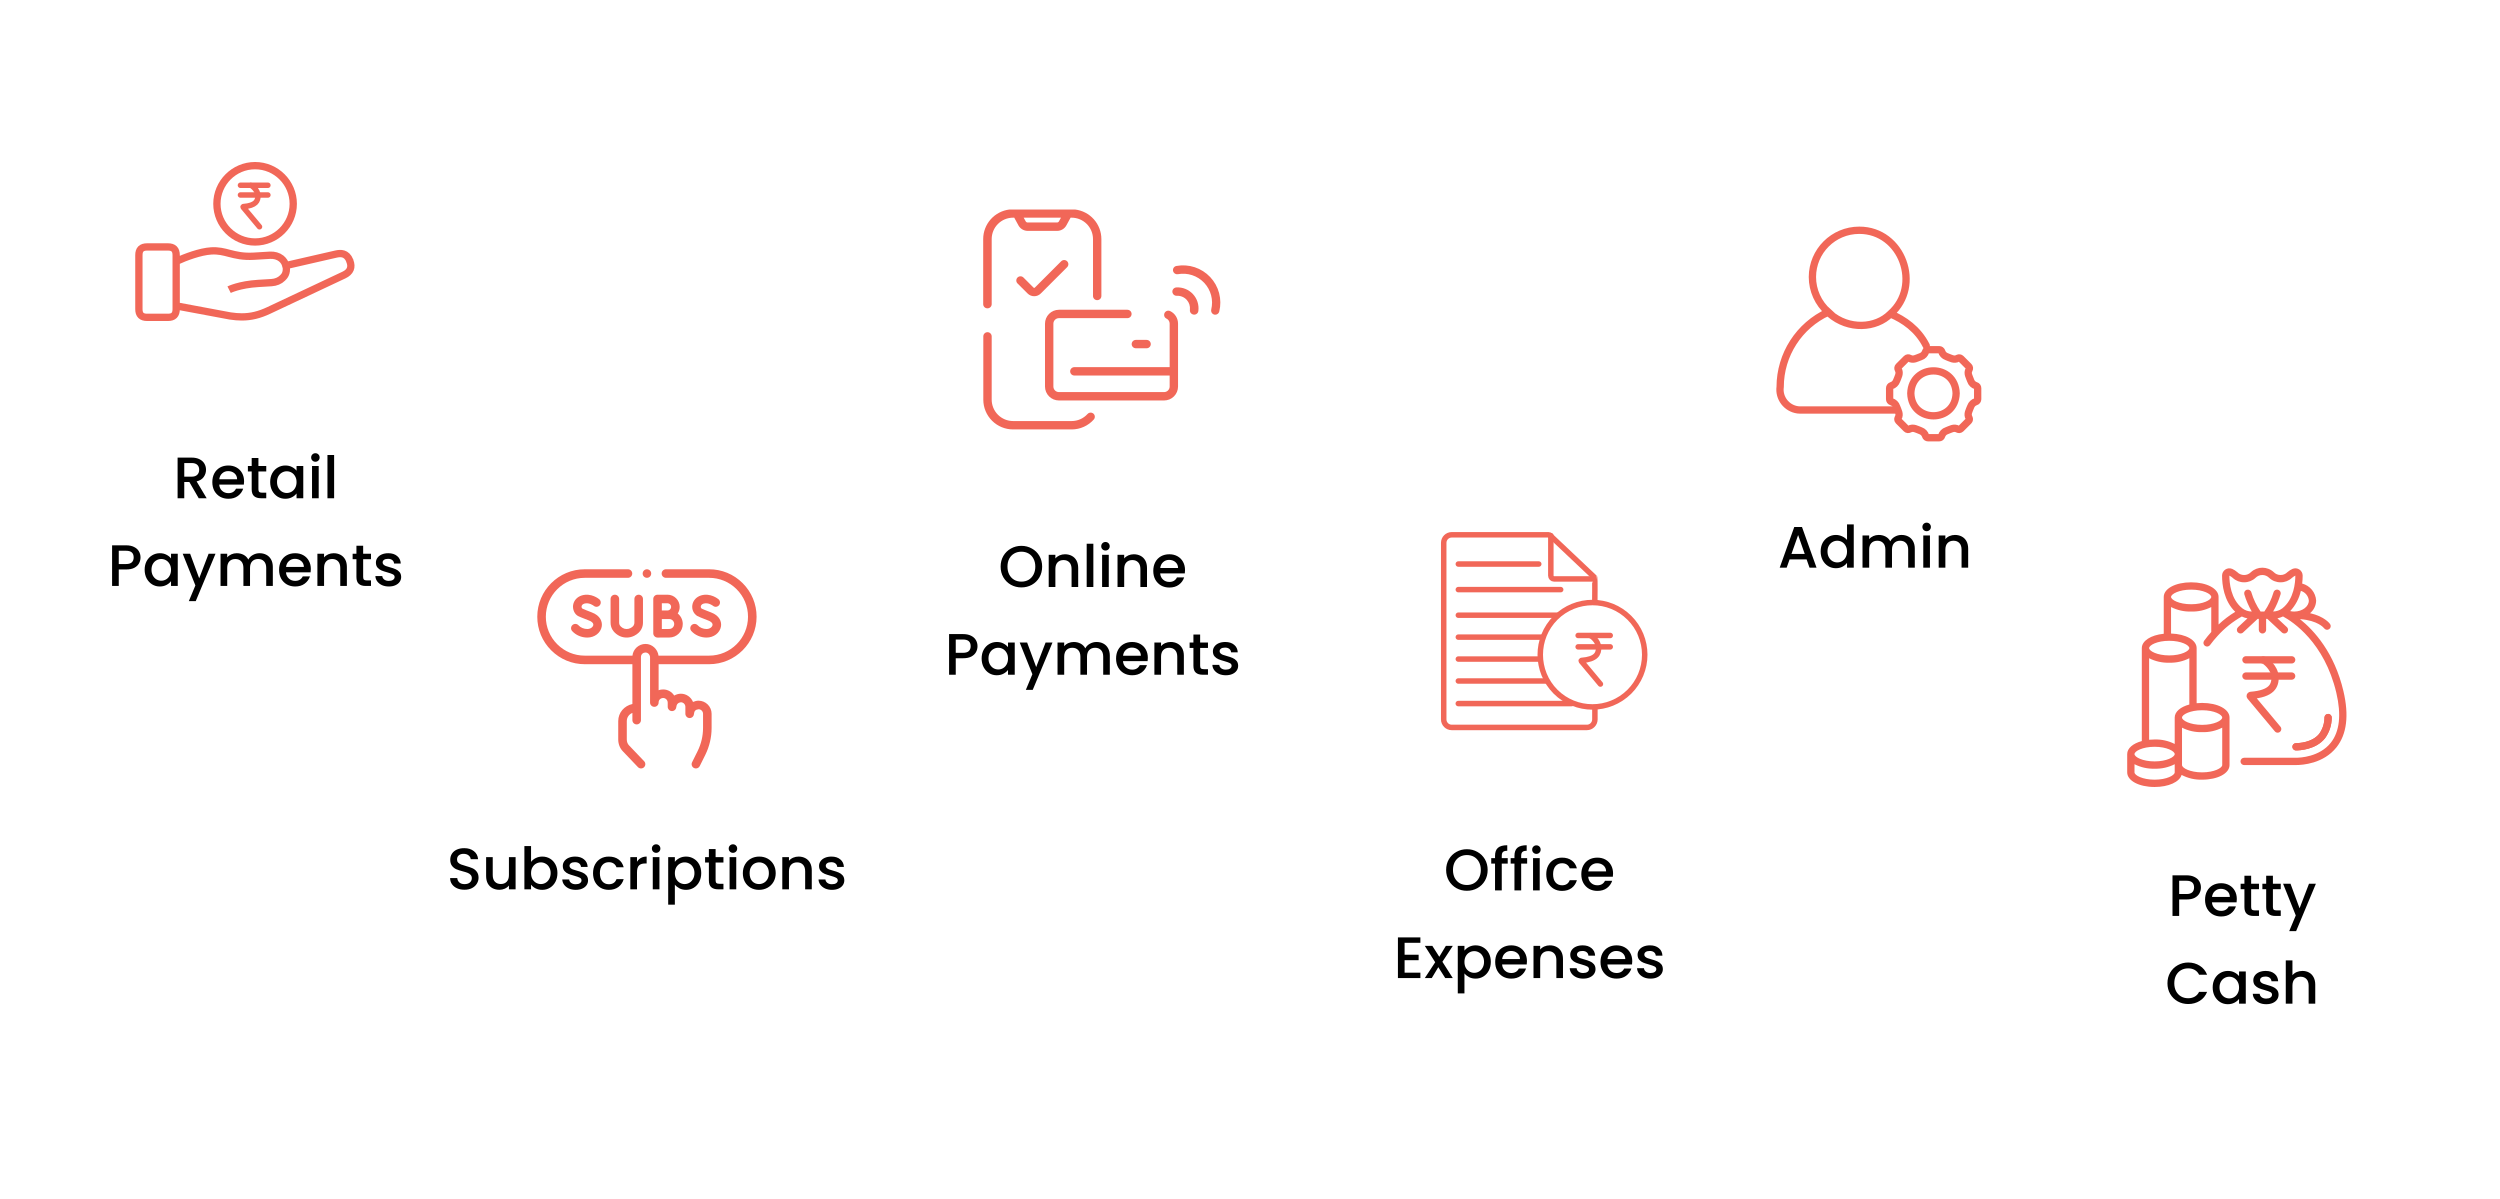<svg width="684" height="328" viewBox="0 0 684 328" fill="none" xmlns="http://www.w3.org/2000/svg">
<style type="text/css">

.flipper{
  -webkit-animation-name: spinner; 
    -webkit-animation-timing-function: linear; 
    -webkit-animation-iteration-count: infinite; 
    -webkit-animation-duration: 2s; 
    animation-name: spinner; 
    animation-timing-function: linear; 
    animation-iteration-count: infinite; 
    animation-duration: 2s; 
    -webkit-transform-style: preserve-3d; 
    -moz-transform-style: preserve-3d; 
    -ms-transform-style: preserve-3d; 
    transform-style: preserve-3d;
    
    -webkit-transform-origin: 10% 11.5%; 
}
@-webkit-keyframes spinner{
  from 
    { 
        -webkit-transform: rotateY(0deg); 
    } 
    to { 
        -webkit-transform: rotateY(-360deg); 
    } 
}  
.opacity1 {
	transform-origin: center;
	animation: opacity1 0.5s ease infinite;
}
@keyframes opacity1 {
	0% {
    opacity: 0;
    }
    40% {
    opacity: 1;
    }
}
.opacity2 {
	transform-origin: center;
	animation: opacity2 1s ease infinite;
}
@keyframes opacity2 {
	60% {
    opacity: 0;
    }
    100% {
    opacity: 1;
    }
}
.flipper2{
  -webkit-animation-name: flip; 
    -webkit-animation-timing-function: linear; 
    -webkit-animation-iteration-count: infinite; 
    -webkit-animation-duration: 1.5s; 
    animation-name: flip; 
    animation-timing-function: linear; 
    animation-iteration-count: infinite; 
    animation-duration: 1.5s; 
    -webkit-transform-style: preserve-3d; 
    -moz-transform-style: preserve-3d; 
    -ms-transform-style: preserve-3d; 
    transform-style: preserve-3d;
    
    -webkit-transform-origin: 63.8% 50%; 
}
@-webkit-keyframes flip{
  from 
    { 
        -webkit-transform: rotateY(0deg); 
    } 
    to { 
        -webkit-transform: rotateY(-360deg); 
    } 
} 
.flipper3{
  -webkit-animation-name: flip3; 
    -webkit-animation-timing-function: linear; 
    -webkit-animation-iteration-count: infinite; 
    -webkit-animation-duration: 3s; 
    animation-name: flip3; 
    animation-timing-function: linear; 
    animation-iteration-count: infinite; 
    animation-duration: 3s; 
    -webkit-transform-style: preserve-3d; 
    -moz-transform-style: preserve-3d; 
    -ms-transform-style: preserve-3d; 
    transform-style: preserve-3d;
    
    -webkit-transform-origin: 90.8% 50%; 
}
@-webkit-keyframes flip3{
  from 
    { 
        -webkit-transform: rotateY(0deg); 
    } 
    to { 
        -webkit-transform: rotateY(-360deg); 
    } 
} 
.rotate{
    -webkit-animation-name: rotate;
   -webkit-animation-duration: 4s;
   -webkit-animation-iteration-count: infinite;
   -webkit-animation-timing-function: linear;
	animation-name: rotate;
    animation-duration: 4s;
    animation-iteration-count: infinite;
    animation-timing-function: linear;
    transform-origin: 77.55% 32.7%;
}
@keyframes rotate {
   from {
       transform:rotate(0deg); 
   }
   to {
       transform:rotate(-360deg); 
   }
}
.swing {
	transform-origin: center;
	animation: swing 1s infinite alternate;
}
@keyframes swing {
	0% { transform: rotate(-5deg); }	
	100% { transform: rotate(2deg); }
}
.blink {
animation: blink 0.7s infinite alternate;
}
@keyframes blink {
    0% {
    opacity: 0.5;
    }

    100% {
    opacity: 1;
    }
}
</style>
<g filter="url(#filter0_d_6897_1114)">
<rect x="232" y="225.32" width="199" height="128" rx="64" transform="rotate(-90 232 225.32)" fill="white"/>
</g>
<path d="M279.452 160.719C278.417 160.719 277.462 160.479 276.588 159.999C275.724 159.509 275.036 158.831 274.524 157.967C274.022 157.093 273.772 156.111 273.772 155.023C273.772 153.935 274.022 152.959 274.524 152.095C275.036 151.231 275.724 150.559 276.588 150.079C277.462 149.589 278.417 149.343 279.452 149.343C280.497 149.343 281.452 149.589 282.316 150.079C283.19 150.559 283.878 151.231 284.38 152.095C284.881 152.959 285.132 153.935 285.132 155.023C285.132 156.111 284.881 157.093 284.38 157.967C283.878 158.831 283.19 159.509 282.316 159.999C281.452 160.479 280.497 160.719 279.452 160.719ZM279.452 159.135C280.188 159.135 280.844 158.97 281.42 158.639C281.996 158.298 282.444 157.818 282.764 157.199C283.094 156.57 283.26 155.845 283.26 155.023C283.26 154.202 283.094 153.482 282.764 152.863C282.444 152.245 281.996 151.77 281.42 151.439C280.844 151.109 280.188 150.943 279.452 150.943C278.716 150.943 278.06 151.109 277.484 151.439C276.908 151.77 276.454 152.245 276.124 152.863C275.804 153.482 275.644 154.202 275.644 155.023C275.644 155.845 275.804 156.57 276.124 157.199C276.454 157.818 276.908 158.298 277.484 158.639C278.06 158.97 278.716 159.135 279.452 159.135ZM291.375 151.647C292.068 151.647 292.687 151.791 293.231 152.079C293.785 152.367 294.217 152.794 294.527 153.359C294.836 153.925 294.991 154.607 294.991 155.407V160.607H293.183V155.679C293.183 154.89 292.985 154.287 292.591 153.871C292.196 153.445 291.657 153.231 290.975 153.231C290.292 153.231 289.748 153.445 289.343 153.871C288.948 154.287 288.751 154.89 288.751 155.679V160.607H286.927V151.791H288.751V152.799C289.049 152.437 289.428 152.154 289.887 151.951C290.356 151.749 290.852 151.647 291.375 151.647ZM299.141 148.767V160.607H297.317V148.767H299.141ZM302.464 150.623C302.133 150.623 301.856 150.511 301.632 150.287C301.408 150.063 301.296 149.786 301.296 149.455C301.296 149.125 301.408 148.847 301.632 148.623C301.856 148.399 302.133 148.287 302.464 148.287C302.784 148.287 303.056 148.399 303.28 148.623C303.504 148.847 303.616 149.125 303.616 149.455C303.616 149.786 303.504 150.063 303.28 150.287C303.056 150.511 302.784 150.623 302.464 150.623ZM303.36 151.791V160.607H301.536V151.791H303.36ZM310.203 151.647C310.896 151.647 311.515 151.791 312.059 152.079C312.613 152.367 313.045 152.794 313.355 153.359C313.664 153.925 313.819 154.607 313.819 155.407V160.607H312.011V155.679C312.011 154.89 311.813 154.287 311.419 153.871C311.024 153.445 310.485 153.231 309.803 153.231C309.12 153.231 308.576 153.445 308.171 153.871C307.776 154.287 307.579 154.89 307.579 155.679V160.607H305.755V151.791H307.579V152.799C307.877 152.437 308.256 152.154 308.715 151.951C309.184 151.749 309.68 151.647 310.203 151.647ZM324.225 155.983C324.225 156.314 324.204 156.613 324.161 156.879H317.425C317.479 157.583 317.74 158.149 318.209 158.575C318.679 159.002 319.255 159.215 319.937 159.215C320.919 159.215 321.612 158.805 322.017 157.983H323.985C323.719 158.794 323.233 159.461 322.529 159.983C321.836 160.495 320.972 160.751 319.937 160.751C319.095 160.751 318.337 160.565 317.665 160.191C317.004 159.807 316.481 159.274 316.097 158.591C315.724 157.898 315.537 157.098 315.537 156.191C315.537 155.285 315.719 154.49 316.081 153.807C316.455 153.114 316.972 152.581 317.633 152.207C318.305 151.834 319.073 151.647 319.937 151.647C320.769 151.647 321.511 151.829 322.161 152.191C322.812 152.554 323.319 153.066 323.681 153.727C324.044 154.378 324.225 155.13 324.225 155.983ZM322.321 155.407C322.311 154.735 322.071 154.197 321.601 153.791C321.132 153.386 320.551 153.183 319.857 153.183C319.228 153.183 318.689 153.386 318.241 153.791C317.793 154.186 317.527 154.725 317.441 155.407H322.321ZM267.445 176.799C267.445 177.365 267.311 177.898 267.045 178.399C266.778 178.901 266.351 179.311 265.765 179.631C265.178 179.941 264.426 180.095 263.509 180.095H261.493V184.607H259.669V173.487H263.509C264.362 173.487 265.082 173.637 265.669 173.935C266.266 174.223 266.709 174.618 266.997 175.119C267.295 175.621 267.445 176.181 267.445 176.799ZM263.509 178.607C264.202 178.607 264.719 178.453 265.061 178.143C265.402 177.823 265.573 177.375 265.573 176.799C265.573 175.583 264.885 174.975 263.509 174.975H261.493V178.607H263.509ZM268.576 180.159C268.576 179.274 268.758 178.49 269.12 177.807C269.494 177.125 269.995 176.597 270.624 176.223C271.264 175.839 271.968 175.647 272.736 175.647C273.43 175.647 274.032 175.786 274.544 176.063C275.067 176.33 275.483 176.666 275.792 177.071V175.791H277.632V184.607H275.792V183.295C275.483 183.711 275.062 184.058 274.528 184.335C273.995 184.613 273.387 184.751 272.704 184.751C271.947 184.751 271.254 184.559 270.624 184.175C269.995 183.781 269.494 183.237 269.12 182.543C268.758 181.839 268.576 181.045 268.576 180.159ZM275.792 180.191C275.792 179.583 275.664 179.055 275.408 178.607C275.163 178.159 274.838 177.818 274.432 177.583C274.027 177.349 273.59 177.231 273.12 177.231C272.651 177.231 272.214 177.349 271.808 177.583C271.403 177.807 271.072 178.143 270.816 178.591C270.571 179.029 270.448 179.551 270.448 180.159C270.448 180.767 270.571 181.301 270.816 181.759C271.072 182.218 271.403 182.57 271.808 182.815C272.224 183.05 272.662 183.167 273.12 183.167C273.59 183.167 274.027 183.05 274.432 182.815C274.838 182.581 275.163 182.239 275.408 181.791C275.664 181.333 275.792 180.799 275.792 180.191ZM287.964 175.791L282.556 188.751H280.668L282.46 184.463L278.988 175.791H281.02L283.5 182.511L286.076 175.791H287.964ZM300.013 175.647C300.706 175.647 301.325 175.791 301.869 176.079C302.423 176.367 302.855 176.794 303.165 177.359C303.485 177.925 303.645 178.607 303.645 179.407V184.607H301.837V179.679C301.837 178.89 301.639 178.287 301.245 177.871C300.85 177.445 300.311 177.231 299.629 177.231C298.946 177.231 298.402 177.445 297.997 177.871C297.602 178.287 297.405 178.89 297.405 179.679V184.607H295.597V179.679C295.597 178.89 295.399 178.287 295.005 177.871C294.61 177.445 294.071 177.231 293.389 177.231C292.706 177.231 292.162 177.445 291.757 177.871C291.362 178.287 291.165 178.89 291.165 179.679V184.607H289.341V175.791H291.165V176.799C291.463 176.437 291.842 176.154 292.301 175.951C292.759 175.749 293.25 175.647 293.773 175.647C294.477 175.647 295.106 175.797 295.661 176.095C296.215 176.394 296.642 176.826 296.941 177.391C297.207 176.858 297.623 176.437 298.189 176.127C298.754 175.807 299.362 175.647 300.013 175.647ZM314.046 179.983C314.046 180.314 314.024 180.613 313.982 180.879H307.246C307.299 181.583 307.56 182.149 308.03 182.575C308.499 183.002 309.075 183.215 309.758 183.215C310.739 183.215 311.432 182.805 311.838 181.983H313.806C313.539 182.794 313.054 183.461 312.35 183.983C311.656 184.495 310.792 184.751 309.758 184.751C308.915 184.751 308.158 184.565 307.486 184.191C306.824 183.807 306.302 183.274 305.918 182.591C305.544 181.898 305.358 181.098 305.358 180.191C305.358 179.285 305.539 178.49 305.902 177.807C306.275 177.114 306.792 176.581 307.454 176.207C308.126 175.834 308.894 175.647 309.758 175.647C310.59 175.647 311.331 175.829 311.982 176.191C312.632 176.554 313.139 177.066 313.502 177.727C313.864 178.378 314.046 179.13 314.046 179.983ZM312.142 179.407C312.131 178.735 311.891 178.197 311.422 177.791C310.952 177.386 310.371 177.183 309.678 177.183C309.048 177.183 308.51 177.386 308.062 177.791C307.614 178.186 307.347 178.725 307.262 179.407H312.142ZM320.289 175.647C320.982 175.647 321.601 175.791 322.145 176.079C322.699 176.367 323.131 176.794 323.441 177.359C323.75 177.925 323.905 178.607 323.905 179.407V184.607H322.097V179.679C322.097 178.89 321.899 178.287 321.505 177.871C321.11 177.445 320.571 177.231 319.889 177.231C319.206 177.231 318.662 177.445 318.257 177.871C317.862 178.287 317.665 178.89 317.665 179.679V184.607H315.841V175.791H317.665V176.799C317.963 176.437 318.342 176.154 318.801 175.951C319.27 175.749 319.766 175.647 320.289 175.647ZM328.359 177.279V182.159C328.359 182.49 328.434 182.73 328.583 182.879C328.743 183.018 329.01 183.087 329.383 183.087H330.503V184.607H329.063C328.242 184.607 327.613 184.415 327.175 184.031C326.738 183.647 326.519 183.023 326.519 182.159V177.279H325.479V175.791H326.519V173.599H328.359V175.791H330.503V177.279H328.359ZM335.384 184.751C334.691 184.751 334.067 184.629 333.512 184.383C332.968 184.127 332.536 183.786 332.216 183.359C331.896 182.922 331.726 182.437 331.704 181.903H333.592C333.624 182.277 333.8 182.591 334.12 182.847C334.451 183.093 334.862 183.215 335.352 183.215C335.864 183.215 336.259 183.119 336.536 182.927C336.824 182.725 336.968 182.469 336.968 182.159C336.968 181.829 336.808 181.583 336.488 181.423C336.179 181.263 335.683 181.087 335 180.895C334.339 180.714 333.8 180.538 333.384 180.367C332.968 180.197 332.606 179.935 332.296 179.583C331.998 179.231 331.848 178.767 331.848 178.191C331.848 177.722 331.987 177.295 332.264 176.911C332.542 176.517 332.936 176.207 333.448 175.983C333.971 175.759 334.568 175.647 335.24 175.647C336.243 175.647 337.048 175.903 337.656 176.415C338.275 176.917 338.606 177.605 338.648 178.479H336.824C336.792 178.085 336.632 177.77 336.344 177.535C336.056 177.301 335.667 177.183 335.176 177.183C334.696 177.183 334.328 177.274 334.072 177.455C333.816 177.637 333.688 177.877 333.688 178.175C333.688 178.41 333.774 178.607 333.944 178.767C334.115 178.927 334.323 179.055 334.568 179.151C334.814 179.237 335.176 179.349 335.656 179.487C336.296 179.658 336.819 179.834 337.224 180.015C337.64 180.186 337.998 180.442 338.296 180.783C338.595 181.125 338.75 181.578 338.76 182.143C338.76 182.645 338.622 183.093 338.344 183.487C338.067 183.882 337.672 184.191 337.16 184.415C336.659 184.639 336.067 184.751 335.384 184.751Z" fill="black"/>
<path d="M313.708 92.996H310.772C310.139 92.996 309.625 93.51 309.625 94.143C309.625 94.776 310.139 95.29 310.772 95.29H313.708C314.341 95.29 314.855 94.776 314.855 94.143C314.855 93.51 314.341 92.996 313.708 92.996Z" fill="#F16758"/>
<path class="opacity1" d="M326.317 86.012C326.483 86.077 326.661 86.102 326.838 86.086C327.015 86.07 327.186 86.013 327.337 85.92C327.489 85.826 327.616 85.699 327.71 85.548C327.803 85.397 327.861 85.226 327.877 85.049C327.976 84.219 327.894 83.378 327.634 82.584C327.375 81.79 326.945 81.062 326.375 80.451C325.804 79.841 325.108 79.362 324.333 79.049C323.559 78.736 322.725 78.596 321.891 78.638C321.711 78.64 321.534 78.685 321.374 78.768C321.214 78.851 321.076 78.97 320.971 79.117C320.866 79.263 320.797 79.432 320.77 79.61C320.742 79.788 320.757 79.969 320.813 80.141C320.89 80.38 321.045 80.587 321.252 80.73C321.459 80.873 321.708 80.944 321.959 80.932C322.477 80.903 322.994 80.99 323.472 81.189C323.951 81.388 324.379 81.692 324.723 82.079C325.038 82.436 325.274 82.856 325.419 83.31C325.563 83.764 325.611 84.243 325.56 84.716C325.51 84.987 325.558 85.267 325.697 85.505C325.836 85.743 326.056 85.923 326.317 86.012Z" fill="#F16758"/>
<path class="opacity2" d="M332.055 86.024C332.208 86.084 332.372 86.111 332.536 86.102C332.701 86.093 332.861 86.049 333.007 85.973C333.153 85.897 333.28 85.791 333.381 85.661C333.482 85.531 333.554 85.381 333.592 85.221C333.996 83.569 333.981 81.843 333.548 80.198C333.114 78.554 332.276 77.044 331.11 75.806C329.944 74.568 328.487 73.642 326.872 73.111C325.256 72.58 323.533 72.462 321.86 72.767C321.7 72.797 321.548 72.86 321.414 72.953C321.28 73.046 321.168 73.167 321.084 73.307C321.001 73.447 320.948 73.603 320.929 73.765C320.911 73.927 320.927 74.091 320.977 74.246C321.061 74.507 321.236 74.729 321.469 74.872C321.703 75.015 321.98 75.07 322.25 75.026C323.551 74.783 324.893 74.869 326.152 75.278C327.41 75.688 328.547 76.406 329.456 77.368C330.365 78.33 331.019 79.504 331.357 80.784C331.695 82.064 331.706 83.408 331.39 84.694C331.325 84.958 331.356 85.237 331.478 85.481C331.6 85.725 331.804 85.917 332.055 86.024Z" fill="#F16758"/>
<path d="M277.175 117.492H293.23C294.376 117.49 295.508 117.244 296.552 116.772C297.596 116.299 298.527 115.61 299.285 114.751C299.388 114.625 299.464 114.479 299.506 114.322C299.548 114.165 299.556 114.001 299.53 113.84C299.504 113.68 299.445 113.527 299.355 113.391C299.265 113.256 299.148 113.141 299.01 113.054C298.777 112.909 298.499 112.852 298.228 112.894C297.956 112.936 297.709 113.074 297.531 113.283C296.981 113.89 296.31 114.374 295.562 114.704C294.813 115.034 294.003 115.202 293.184 115.198H277.187C275.633 115.198 274.142 114.581 273.043 113.482C271.944 112.383 271.327 110.893 271.327 109.338V92.034C271.327 91.729 271.206 91.438 270.991 91.223C270.776 91.007 270.484 90.887 270.18 90.887C269.876 90.887 269.584 91.007 269.369 91.223C269.154 91.438 269.033 91.729 269.033 92.034V109.373C269.039 111.528 269.9 113.593 271.426 115.115C272.952 116.637 275.02 117.492 277.175 117.492Z" fill="#F16758"/>
<path d="M270.181 84.361C270.485 84.361 270.777 84.24 270.992 84.025C271.207 83.81 271.328 83.519 271.328 83.215V65.405C271.328 63.854 271.944 62.366 273.041 61.27C274.138 60.173 275.625 59.556 277.177 59.556H277.498L278.644 61.667C278.894 62.123 279.263 62.504 279.711 62.768C280.159 63.032 280.67 63.171 281.19 63.169H289.218C289.739 63.171 290.252 63.031 290.7 62.765C291.149 62.498 291.516 62.114 291.764 61.655L292.91 59.556H293.186C294.74 59.556 296.23 60.174 297.329 61.273C298.428 62.372 299.046 63.862 299.046 65.417V80.978C299.046 81.282 299.166 81.574 299.381 81.789C299.597 82.004 299.888 82.125 300.192 82.125C300.497 82.125 300.788 82.004 301.003 81.789C301.218 81.574 301.339 81.282 301.339 80.978V65.417C301.338 63.417 300.603 61.488 299.273 59.996C297.944 58.503 296.112 57.551 294.126 57.32H276.202C274.218 57.553 272.389 58.507 271.061 59.999C269.734 61.492 269 63.419 269 65.417V83.215C269 83.368 269.031 83.52 269.09 83.662C269.15 83.803 269.238 83.931 269.348 84.038C269.458 84.145 269.589 84.229 269.732 84.284C269.875 84.34 270.028 84.366 270.181 84.361ZM289.734 60.554C289.682 60.652 289.604 60.733 289.509 60.79C289.414 60.846 289.305 60.876 289.195 60.875H281.167C281.057 60.876 280.948 60.846 280.853 60.79C280.758 60.733 280.68 60.652 280.628 60.554L280.078 59.556H290.284L289.734 60.554Z" fill="#F16758"/>
<path d="M289.719 109.568H318.503C319.513 109.568 320.482 109.167 321.196 108.453C321.91 107.739 322.311 106.771 322.311 105.761V88.559C322.315 87.842 322.116 87.138 321.736 86.529C321.357 85.92 320.812 85.431 320.166 85.119C319.992 85.031 319.798 84.989 319.602 84.997C319.407 85.005 319.217 85.063 319.05 85.166C318.884 85.268 318.746 85.411 318.65 85.582C318.555 85.752 318.504 85.944 318.503 86.14C318.496 86.349 318.549 86.555 318.657 86.734C318.765 86.914 318.923 87.058 319.111 87.149C319.38 87.268 319.608 87.463 319.769 87.709C319.93 87.955 320.016 88.242 320.017 88.536V100.451H293.939C293.635 100.451 293.344 100.572 293.129 100.787C292.913 101.002 292.793 101.294 292.793 101.598C292.793 101.902 292.913 102.194 293.129 102.409C293.344 102.624 293.635 102.745 293.939 102.745H320.017V105.761C320.014 106.161 319.854 106.545 319.571 106.828C319.287 107.111 318.904 107.272 318.503 107.275H289.719C289.318 107.275 288.933 107.115 288.649 106.831C288.365 106.547 288.206 106.162 288.206 105.761V88.559C288.206 88.158 288.365 87.773 288.649 87.489C288.933 87.205 289.318 87.046 289.719 87.046H308.458C308.762 87.046 309.053 86.925 309.269 86.71C309.484 86.495 309.604 86.203 309.604 85.899C309.604 85.595 309.484 85.303 309.269 85.088C309.053 84.873 308.762 84.752 308.458 84.752H289.708C288.7 84.755 287.735 85.157 287.023 85.871C286.312 86.585 285.912 87.552 285.912 88.559V105.761C285.912 106.771 286.313 107.739 287.027 108.453C287.741 109.167 288.71 109.568 289.719 109.568Z" fill="#F16758"/>
<path d="M291.968 71.484C291.862 71.376 291.735 71.291 291.595 71.233C291.455 71.174 291.306 71.144 291.154 71.144C291.003 71.144 290.853 71.174 290.713 71.233C290.573 71.291 290.447 71.376 290.34 71.484L283.138 78.686C283.115 78.71 283.086 78.73 283.055 78.744C283.023 78.758 282.989 78.765 282.955 78.765C282.92 78.765 282.886 78.758 282.855 78.744C282.823 78.73 282.795 78.71 282.771 78.686L280.019 75.933C279.804 75.717 279.513 75.595 279.209 75.594C278.904 75.593 278.612 75.713 278.396 75.927C278.18 76.142 278.058 76.433 278.057 76.738C278.056 77.042 278.176 77.334 278.39 77.55L281.154 80.302C281.391 80.539 281.671 80.727 281.98 80.855C282.289 80.983 282.62 81.048 282.955 81.048C283.289 81.048 283.62 80.983 283.929 80.855C284.238 80.727 284.519 80.539 284.755 80.302L291.968 73.101C292.182 72.886 292.302 72.595 292.302 72.292C292.302 71.989 292.182 71.699 291.968 71.484Z" fill="#F16758"/>
<g filter="url(#filter1_d_6897_1114)">
<rect x="575" y="25.32" width="176" height="125" rx="62.5" transform="rotate(90 575 25.32)" fill="white"/>
</g>
<path d="M494.287 153.048H489.631L488.831 155.32H486.927L490.911 144.184H493.023L497.007 155.32H495.087L494.287 153.048ZM493.775 151.56L491.967 146.392L490.143 151.56H493.775ZM498.131 150.872C498.131 149.987 498.312 149.203 498.675 148.52C499.048 147.838 499.55 147.31 500.179 146.936C500.819 146.552 501.528 146.36 502.307 146.36C502.883 146.36 503.448 146.488 504.003 146.744C504.568 146.99 505.016 147.32 505.347 147.736V143.48H507.187V155.32H505.347V153.992C505.048 154.419 504.632 154.771 504.099 155.048C503.576 155.326 502.974 155.464 502.291 155.464C501.523 155.464 500.819 155.272 500.179 154.888C499.55 154.494 499.048 153.95 498.675 153.256C498.312 152.552 498.131 151.758 498.131 150.872ZM505.347 150.904C505.347 150.296 505.219 149.768 504.963 149.32C504.718 148.872 504.392 148.531 503.987 148.296C503.582 148.062 503.144 147.944 502.675 147.944C502.206 147.944 501.768 148.062 501.363 148.296C500.958 148.52 500.627 148.856 500.371 149.304C500.126 149.742 500.003 150.264 500.003 150.872C500.003 151.48 500.126 152.014 500.371 152.472C500.627 152.931 500.958 153.283 501.363 153.528C501.779 153.763 502.216 153.88 502.675 153.88C503.144 153.88 503.582 153.763 503.987 153.528C504.392 153.294 504.718 152.952 504.963 152.504C505.219 152.046 505.347 151.512 505.347 150.904ZM520.255 146.36C520.948 146.36 521.567 146.504 522.111 146.792C522.665 147.08 523.097 147.507 523.407 148.072C523.727 148.638 523.887 149.32 523.887 150.12V155.32H522.079V150.392C522.079 149.603 521.881 149 521.487 148.584C521.092 148.158 520.553 147.944 519.871 147.944C519.188 147.944 518.644 148.158 518.239 148.584C517.844 149 517.647 149.603 517.647 150.392V155.32H515.839V150.392C515.839 149.603 515.641 149 515.247 148.584C514.852 148.158 514.313 147.944 513.631 147.944C512.948 147.944 512.404 148.158 511.999 148.584C511.604 149 511.407 149.603 511.407 150.392V155.32H509.583V146.504H511.407V147.512C511.705 147.15 512.084 146.867 512.543 146.664C513.001 146.462 513.492 146.36 514.015 146.36C514.719 146.36 515.348 146.51 515.903 146.808C516.457 147.107 516.884 147.539 517.183 148.104C517.449 147.571 517.865 147.15 518.431 146.84C518.996 146.52 519.604 146.36 520.255 146.36ZM527.136 145.336C526.805 145.336 526.528 145.224 526.304 145C526.08 144.776 525.968 144.499 525.968 144.168C525.968 143.838 526.08 143.56 526.304 143.336C526.528 143.112 526.805 143 527.136 143C527.456 143 527.728 143.112 527.952 143.336C528.176 143.56 528.288 143.838 528.288 144.168C528.288 144.499 528.176 144.776 527.952 145C527.728 145.224 527.456 145.336 527.136 145.336ZM528.032 146.504V155.32H526.208V146.504H528.032ZM534.875 146.36C535.568 146.36 536.187 146.504 536.731 146.792C537.285 147.08 537.717 147.507 538.027 148.072C538.336 148.638 538.491 149.32 538.491 150.12V155.32H536.683V150.392C536.683 149.603 536.485 149 536.091 148.584C535.696 148.158 535.157 147.944 534.475 147.944C533.792 147.944 533.248 148.158 532.843 148.584C532.448 149 532.251 149.603 532.251 150.392V155.32H530.427V146.504H532.251V147.512C532.549 147.15 532.928 146.867 533.387 146.664C533.856 146.462 534.352 146.36 534.875 146.36Z" fill="black"/>
<g filter="url(#filter2_d_6897_1114)">
<rect x="252" y="106.32" width="204" height="151" rx="75.5" transform="rotate(90 252 106.32)" fill="white"/>
</g>
<path d="M127.091 243.432C126.344 243.432 125.672 243.304 125.075 243.048C124.477 242.782 124.008 242.408 123.667 241.928C123.325 241.448 123.155 240.888 123.155 240.248H125.107C125.149 240.728 125.336 241.123 125.667 241.432C126.008 241.742 126.483 241.896 127.091 241.896C127.72 241.896 128.211 241.747 128.563 241.448C128.915 241.139 129.091 240.744 129.091 240.264C129.091 239.891 128.979 239.587 128.755 239.352C128.541 239.118 128.269 238.936 127.939 238.808C127.619 238.68 127.171 238.542 126.595 238.392C125.869 238.2 125.277 238.008 124.819 237.816C124.371 237.614 123.987 237.304 123.667 236.888C123.347 236.472 123.187 235.918 123.187 235.224C123.187 234.584 123.347 234.024 123.667 233.544C123.987 233.064 124.435 232.696 125.011 232.44C125.587 232.184 126.253 232.056 127.011 232.056C128.088 232.056 128.968 232.328 129.651 232.872C130.344 233.406 130.728 234.142 130.803 235.08H128.787C128.755 234.675 128.563 234.328 128.211 234.04C127.859 233.752 127.395 233.608 126.819 233.608C126.296 233.608 125.869 233.742 125.539 234.008C125.208 234.275 125.043 234.659 125.043 235.16C125.043 235.502 125.144 235.784 125.347 236.008C125.56 236.222 125.827 236.392 126.147 236.52C126.467 236.648 126.904 236.787 127.459 236.936C128.195 237.139 128.792 237.342 129.251 237.544C129.72 237.747 130.115 238.062 130.435 238.488C130.765 238.904 130.931 239.464 130.931 240.168C130.931 240.734 130.776 241.267 130.467 241.768C130.168 242.27 129.725 242.675 129.139 242.984C128.563 243.283 127.88 243.432 127.091 243.432ZM141.067 234.504V243.32H139.243V242.28C138.955 242.643 138.576 242.931 138.107 243.144C137.648 243.347 137.157 243.448 136.635 243.448C135.941 243.448 135.317 243.304 134.763 243.016C134.219 242.728 133.787 242.302 133.467 241.736C133.157 241.171 133.003 240.488 133.003 239.688V234.504H134.811V239.416C134.811 240.206 135.008 240.814 135.403 241.24C135.797 241.656 136.336 241.864 137.019 241.864C137.701 241.864 138.24 241.656 138.635 241.24C139.04 240.814 139.243 240.206 139.243 239.416V234.504H141.067ZM145.297 235.816C145.607 235.39 146.028 235.043 146.561 234.776C147.105 234.499 147.708 234.36 148.369 234.36C149.148 234.36 149.852 234.547 150.481 234.92C151.111 235.294 151.607 235.827 151.969 236.52C152.332 237.203 152.513 237.987 152.513 238.872C152.513 239.758 152.332 240.552 151.969 241.256C151.607 241.95 151.105 242.494 150.465 242.888C149.836 243.272 149.137 243.464 148.369 243.464C147.687 243.464 147.079 243.331 146.545 243.064C146.023 242.798 145.607 242.456 145.297 242.04V243.32H143.473V231.48H145.297V235.816ZM150.657 238.872C150.657 238.264 150.529 237.742 150.273 237.304C150.028 236.856 149.697 236.52 149.281 236.296C148.876 236.062 148.439 235.944 147.969 235.944C147.511 235.944 147.073 236.062 146.657 236.296C146.252 236.531 145.921 236.872 145.665 237.32C145.42 237.768 145.297 238.296 145.297 238.904C145.297 239.512 145.42 240.046 145.665 240.504C145.921 240.952 146.252 241.294 146.657 241.528C147.073 241.763 147.511 241.88 147.969 241.88C148.439 241.88 148.876 241.763 149.281 241.528C149.697 241.283 150.028 240.931 150.273 240.472C150.529 240.014 150.657 239.48 150.657 238.872ZM157.517 243.464C156.824 243.464 156.2 243.342 155.645 243.096C155.101 242.84 154.669 242.499 154.349 242.072C154.029 241.635 153.859 241.15 153.837 240.616H155.725C155.757 240.99 155.933 241.304 156.253 241.56C156.584 241.806 156.995 241.928 157.485 241.928C157.997 241.928 158.392 241.832 158.669 241.64C158.957 241.438 159.101 241.182 159.101 240.872C159.101 240.542 158.941 240.296 158.621 240.136C158.312 239.976 157.816 239.8 157.133 239.608C156.472 239.427 155.933 239.251 155.517 239.08C155.101 238.91 154.739 238.648 154.429 238.296C154.131 237.944 153.981 237.48 153.981 236.904C153.981 236.435 154.12 236.008 154.397 235.624C154.675 235.23 155.069 234.92 155.581 234.696C156.104 234.472 156.701 234.36 157.373 234.36C158.376 234.36 159.181 234.616 159.789 235.128C160.408 235.63 160.739 236.318 160.781 237.192H158.957C158.925 236.798 158.765 236.483 158.477 236.248C158.189 236.014 157.8 235.896 157.309 235.896C156.829 235.896 156.461 235.987 156.205 236.168C155.949 236.35 155.821 236.59 155.821 236.888C155.821 237.123 155.907 237.32 156.077 237.48C156.248 237.64 156.456 237.768 156.701 237.864C156.947 237.95 157.309 238.062 157.789 238.2C158.429 238.371 158.952 238.547 159.357 238.728C159.773 238.899 160.131 239.155 160.429 239.496C160.728 239.838 160.883 240.291 160.893 240.856C160.893 241.358 160.755 241.806 160.477 242.2C160.2 242.595 159.805 242.904 159.293 243.128C158.792 243.352 158.2 243.464 157.517 243.464ZM162.256 238.904C162.256 237.998 162.437 237.203 162.8 236.52C163.173 235.827 163.685 235.294 164.336 234.92C164.987 234.547 165.733 234.36 166.576 234.36C167.643 234.36 168.523 234.616 169.216 235.128C169.92 235.63 170.395 236.35 170.64 237.288H168.672C168.512 236.851 168.256 236.51 167.904 236.264C167.552 236.019 167.109 235.896 166.576 235.896C165.829 235.896 165.232 236.163 164.784 236.696C164.347 237.219 164.128 237.955 164.128 238.904C164.128 239.854 164.347 240.595 164.784 241.128C165.232 241.662 165.829 241.928 166.576 241.928C167.632 241.928 168.331 241.464 168.672 240.536H170.64C170.384 241.432 169.904 242.147 169.2 242.68C168.496 243.203 167.621 243.464 166.576 243.464C165.733 243.464 164.987 243.278 164.336 242.904C163.685 242.52 163.173 241.987 162.8 241.304C162.437 240.611 162.256 239.811 162.256 238.904ZM174.282 235.784C174.548 235.336 174.9 234.99 175.338 234.744C175.786 234.488 176.314 234.36 176.922 234.36V236.248H176.458C175.743 236.248 175.199 236.43 174.826 236.792C174.463 237.155 174.282 237.784 174.282 238.68V243.32H172.458V234.504H174.282V235.784ZM179.526 233.336C179.196 233.336 178.918 233.224 178.694 233C178.47 232.776 178.358 232.499 178.358 232.168C178.358 231.838 178.47 231.56 178.694 231.336C178.918 231.112 179.196 231 179.526 231C179.846 231 180.118 231.112 180.342 231.336C180.566 231.56 180.678 231.838 180.678 232.168C180.678 232.499 180.566 232.776 180.342 233C180.118 233.224 179.846 233.336 179.526 233.336ZM180.422 234.504V243.32H178.598V234.504H180.422ZM184.641 235.8C184.951 235.395 185.372 235.054 185.905 234.776C186.439 234.499 187.041 234.36 187.713 234.36C188.481 234.36 189.18 234.552 189.809 234.936C190.449 235.31 190.951 235.838 191.313 236.52C191.676 237.203 191.857 237.987 191.857 238.872C191.857 239.758 191.676 240.552 191.313 241.256C190.951 241.95 190.449 242.494 189.809 242.888C189.18 243.272 188.481 243.464 187.713 243.464C187.041 243.464 186.444 243.331 185.921 243.064C185.399 242.787 184.972 242.446 184.641 242.04V247.512H182.817V234.504H184.641V235.8ZM190.001 238.872C190.001 238.264 189.873 237.742 189.617 237.304C189.372 236.856 189.041 236.52 188.625 236.296C188.22 236.062 187.783 235.944 187.313 235.944C186.855 235.944 186.417 236.062 186.001 236.296C185.596 236.531 185.265 236.872 185.009 237.32C184.764 237.768 184.641 238.296 184.641 238.904C184.641 239.512 184.764 240.046 185.009 240.504C185.265 240.952 185.596 241.294 186.001 241.528C186.417 241.763 186.855 241.88 187.313 241.88C187.783 241.88 188.22 241.763 188.625 241.528C189.041 241.283 189.372 240.931 189.617 240.472C189.873 240.014 190.001 239.48 190.001 238.872ZM195.789 235.992V240.872C195.789 241.203 195.864 241.443 196.013 241.592C196.173 241.731 196.44 241.8 196.813 241.8H197.933V243.32H196.493C195.672 243.32 195.042 243.128 194.605 242.744C194.168 242.36 193.949 241.736 193.949 240.872V235.992H192.909V234.504H193.949V232.312H195.789V234.504H197.933V235.992H195.789ZM200.542 233.336C200.211 233.336 199.934 233.224 199.71 233C199.486 232.776 199.374 232.499 199.374 232.168C199.374 231.838 199.486 231.56 199.71 231.336C199.934 231.112 200.211 231 200.542 231C200.862 231 201.134 231.112 201.358 231.336C201.582 231.56 201.694 231.838 201.694 232.168C201.694 232.499 201.582 232.776 201.358 233C201.134 233.224 200.862 233.336 200.542 233.336ZM201.438 234.504V243.32H199.614V234.504H201.438ZM207.657 243.464C206.825 243.464 206.073 243.278 205.401 242.904C204.729 242.52 204.201 241.987 203.817 241.304C203.433 240.611 203.241 239.811 203.241 238.904C203.241 238.008 203.438 237.214 203.833 236.52C204.227 235.827 204.766 235.294 205.449 234.92C206.131 234.547 206.894 234.36 207.737 234.36C208.579 234.36 209.342 234.547 210.025 234.92C210.707 235.294 211.246 235.827 211.641 236.52C212.035 237.214 212.233 238.008 212.233 238.904C212.233 239.8 212.03 240.595 211.625 241.288C211.219 241.982 210.665 242.52 209.961 242.904C209.267 243.278 208.499 243.464 207.657 243.464ZM207.657 241.88C208.126 241.88 208.563 241.768 208.969 241.544C209.385 241.32 209.721 240.984 209.977 240.536C210.233 240.088 210.361 239.544 210.361 238.904C210.361 238.264 210.238 237.726 209.993 237.288C209.747 236.84 209.422 236.504 209.017 236.28C208.611 236.056 208.174 235.944 207.705 235.944C207.235 235.944 206.798 236.056 206.393 236.28C205.998 236.504 205.683 236.84 205.449 237.288C205.214 237.726 205.097 238.264 205.097 238.904C205.097 239.854 205.337 240.59 205.817 241.112C206.307 241.624 206.921 241.88 207.657 241.88ZM218.484 234.36C219.177 234.36 219.796 234.504 220.34 234.792C220.895 235.08 221.327 235.507 221.636 236.072C221.945 236.638 222.1 237.32 222.1 238.12V243.32H220.292V238.392C220.292 237.603 220.095 237 219.7 236.584C219.305 236.158 218.767 235.944 218.084 235.944C217.401 235.944 216.857 236.158 216.452 236.584C216.057 237 215.86 237.603 215.86 238.392V243.32H214.036V234.504H215.86V235.512C216.159 235.15 216.537 234.867 216.996 234.664C217.465 234.462 217.961 234.36 218.484 234.36ZM227.627 243.464C226.933 243.464 226.309 243.342 225.755 243.096C225.211 242.84 224.779 242.499 224.459 242.072C224.139 241.635 223.968 241.15 223.947 240.616H225.835C225.867 240.99 226.043 241.304 226.363 241.56C226.693 241.806 227.104 241.928 227.595 241.928C228.107 241.928 228.501 241.832 228.779 241.64C229.067 241.438 229.211 241.182 229.211 240.872C229.211 240.542 229.051 240.296 228.731 240.136C228.421 239.976 227.925 239.8 227.243 239.608C226.581 239.427 226.043 239.251 225.627 239.08C225.211 238.91 224.848 238.648 224.539 238.296C224.24 237.944 224.091 237.48 224.091 236.904C224.091 236.435 224.229 236.008 224.507 235.624C224.784 235.23 225.179 234.92 225.691 234.696C226.213 234.472 226.811 234.36 227.483 234.36C228.485 234.36 229.291 234.616 229.899 235.128C230.517 235.63 230.848 236.318 230.891 237.192H229.067C229.035 236.798 228.875 236.483 228.587 236.248C228.299 236.014 227.909 235.896 227.419 235.896C226.939 235.896 226.571 235.987 226.315 236.168C226.059 236.35 225.931 236.59 225.931 236.888C225.931 237.123 226.016 237.32 226.187 237.48C226.357 237.64 226.565 237.768 226.811 237.864C227.056 237.95 227.419 238.062 227.899 238.2C228.539 238.371 229.061 238.547 229.467 238.728C229.883 238.899 230.24 239.155 230.539 239.496C230.837 239.838 230.992 240.291 231.003 240.856C231.003 241.358 230.864 241.806 230.587 242.2C230.309 242.595 229.915 242.904 229.403 243.128C228.901 243.352 228.309 243.464 227.627 243.464Z" fill="black"/>
<g clip-path="url(#clip0_6897_1114)">
<path d="M194.011 155.75H182.199C181.552 155.75 181.027 156.275 181.027 156.922C181.027 157.569 181.552 158.094 182.199 158.094H194.011C196.855 158.094 199.528 159.201 201.538 161.211C203.549 163.222 204.656 165.895 204.656 168.738C204.656 174.608 199.881 179.383 194.011 179.383H180.17C179.948 177.614 178.409 176.166 176.6 176.182C174.785 176.186 173.228 177.571 173.041 179.383H159.989C157.145 179.383 154.472 178.276 152.462 176.265C150.451 174.254 149.344 171.581 149.344 168.738C149.344 162.869 154.119 158.094 159.989 158.094H171.811C172.458 158.094 172.982 157.569 172.982 156.922C172.982 156.275 172.458 155.75 171.811 155.75H159.989C152.827 155.75 147 161.576 147 168.738C147 172.207 148.351 175.468 150.805 177.922C153.257 180.376 156.519 181.727 159.989 181.727H173.021L173.022 192.613C170.792 193.108 169.148 194.97 169.148 197.294V202.336C169.148 203.567 169.613 204.745 170.425 205.571L174.542 209.886C174.989 210.354 175.731 210.371 176.199 209.925C176.667 209.478 176.684 208.736 176.238 208.268L172.114 203.946C172.109 203.941 172.104 203.936 172.1 203.931C171.713 203.54 171.492 202.959 171.492 202.336V197.293C171.492 196.289 172.091 195.418 173.022 195.056V197.029C173.022 197.676 173.546 198.201 174.194 198.201C174.841 198.201 175.365 197.676 175.365 197.029L175.365 179.768C175.365 178.974 175.991 178.535 176.584 178.525C177.285 178.509 177.854 179.148 177.854 179.83V192.219C177.854 192.866 178.378 193.391 179.026 193.391C179.673 193.391 180.198 192.866 180.198 192.219C180.198 191.48 180.728 190.977 181.461 190.975C182.136 190.982 182.686 191.554 182.686 192.251V193.384C182.686 194.01 183.177 194.525 183.802 194.555C184.429 194.582 184.965 194.118 185.024 193.495C185.101 192.684 185.509 192.233 186.323 192.141C186.987 192.168 187.519 192.716 187.519 193.384V195.292C187.519 195.918 188.01 196.433 188.635 196.462C189.264 196.49 189.798 196.025 189.857 195.402C189.942 194.505 190.285 194.145 191.157 194.048C191.821 194.075 192.352 194.622 192.352 195.292V199.178C192.352 201.36 191.839 203.546 190.867 205.5L189.351 208.556C189.064 209.136 189.301 209.839 189.881 210.126C190.048 210.209 190.225 210.248 190.4 210.248C190.832 210.248 191.246 210.009 191.451 209.597L192.966 206.543C194.098 204.267 194.696 201.72 194.696 199.178V195.292C194.696 193.313 193.086 191.704 191.107 191.704C190.606 191.704 190.062 191.853 189.606 192.051C189.075 190.732 187.782 189.797 186.274 189.796C185.662 189.796 184.992 190.003 184.461 190.301C183.829 189.308 182.731 188.644 181.487 188.632C181.034 188.625 180.601 188.696 180.198 188.837V181.727H194.011C201.173 181.727 207 175.9 207 168.738C207 165.269 205.649 162.008 203.195 159.554C200.743 157.101 197.482 155.75 194.011 155.75Z" fill="#F16758"/>
<g class="blink">
<path d="M182.632 162.711H179.906C179.259 162.711 178.734 163.236 178.734 163.883V173.268C178.734 173.909 179.273 174.44 179.911 174.44C179.912 174.44 182.418 174.428 183.108 174.428C185.147 174.428 186.806 172.769 186.806 170.73C186.806 169.569 186.267 168.531 185.427 167.852C185.766 167.331 185.964 166.709 185.964 166.042C185.964 164.205 184.469 162.711 182.632 162.711ZM182.632 165.055C183.177 165.055 183.62 165.498 183.62 166.042C183.62 166.587 183.177 167.03 182.632 167.03C182.432 167.03 181.078 167.032 181.078 167.032V165.055H182.632ZM183.108 172.085C182.735 172.085 181.831 172.088 181.078 172.091V169.378C181.267 169.378 183.108 169.376 183.108 169.376C183.855 169.376 184.463 169.984 184.463 170.731C184.463 171.477 183.855 172.085 183.108 172.085Z" fill="#F16758"/>
<path d="M160.683 172.096C159.75 172.096 158.852 171.72 158.281 171.09C157.846 170.61 157.105 170.574 156.625 171.008C156.146 171.443 156.109 172.184 156.544 172.664C157.552 173.776 159.099 174.44 160.683 174.44C162.66 174.44 164.32 173.178 164.631 171.44C164.864 170.132 164.27 168.423 161.903 167.55C160.75 167.125 159.677 166.662 159.348 166.517C159.092 166.311 159.1 166.025 159.117 165.905C159.141 165.739 159.262 165.334 159.865 165.152C161.187 164.754 162.414 165.722 162.449 165.75C162.944 166.16 163.679 166.095 164.094 165.602C164.51 165.106 164.446 164.367 163.951 163.95C163.862 163.876 161.752 162.136 159.189 162.908C157.894 163.298 156.977 164.319 156.797 165.572C156.634 166.713 157.181 168.117 158.29 168.612C158.344 168.636 159.637 169.212 161.092 169.748C161.504 169.9 162.448 170.329 162.323 171.028C162.23 171.553 161.59 172.096 160.683 172.096Z" fill="#F16758"/>
<path d="M193.305 172.096C192.372 172.096 191.474 171.72 190.903 171.09C190.469 170.61 189.727 170.574 189.248 171.008C188.768 171.443 188.732 172.184 189.166 172.664C190.174 173.776 191.722 174.44 193.305 174.44C195.283 174.44 196.943 173.178 197.253 171.44C197.487 170.132 196.893 168.423 194.526 167.55C193.373 167.125 192.299 166.662 191.97 166.517C191.714 166.312 191.723 166.025 191.74 165.905C191.764 165.739 191.884 165.334 192.487 165.152C193.811 164.754 195.037 165.722 195.071 165.75C195.567 166.16 196.302 166.095 196.716 165.602C197.133 165.106 197.069 164.367 196.573 163.95C196.485 163.876 194.374 162.136 191.811 162.908C190.516 163.298 189.6 164.319 189.42 165.572C189.251 166.748 189.761 167.879 190.75 168.524C191.056 168.695 192.051 169.119 193.715 169.749C194.126 169.9 195.071 170.329 194.946 171.028C194.852 171.553 194.213 172.096 193.305 172.096Z" fill="#F16758"/>
<path d="M168.224 162.711C167.577 162.711 167.052 163.236 167.052 163.883V170.341C167.052 171.756 167.729 172.907 169.065 173.761C170.377 174.599 172.117 174.658 173.503 173.96C175.498 172.955 175.917 171.433 175.917 170.334V163.883C175.917 163.236 175.392 162.711 174.745 162.711C174.098 162.711 173.573 163.236 173.573 163.883V170.334C173.573 170.784 173.445 171.365 172.449 171.866C171.796 172.196 170.948 172.182 170.327 171.786C169.554 171.292 169.396 170.851 169.396 170.341V163.883C169.396 163.236 168.871 162.711 168.224 162.711Z" fill="#F16758"/>
</g>
<path d="M176.026 157.573C176.376 158.108 177.122 158.247 177.65 157.897C178.184 157.543 178.326 156.804 177.974 156.273C177.621 155.74 176.88 155.596 176.35 155.949C175.818 156.303 175.672 157.042 176.026 157.573Z" fill="#F16758"/>
</g>
<g filter="url(#filter3_d_6897_1114)">
<rect x="351" y="318.32" width="205" height="128" rx="64" transform="rotate(-90 351 318.32)" fill="white"/>
</g>
<path d="M401.342 243.719C400.308 243.719 399.353 243.479 398.478 242.999C397.614 242.509 396.926 241.831 396.414 240.967C395.913 240.093 395.662 239.111 395.662 238.023C395.662 236.935 395.913 235.959 396.414 235.095C396.926 234.231 397.614 233.559 398.478 233.079C399.353 232.589 400.308 232.343 401.342 232.343C402.388 232.343 403.342 232.589 404.206 233.079C405.081 233.559 405.769 234.231 406.27 235.095C406.772 235.959 407.022 236.935 407.022 238.023C407.022 239.111 406.772 240.093 406.27 240.967C405.769 241.831 405.081 242.509 404.206 242.999C403.342 243.479 402.388 243.719 401.342 243.719ZM401.342 242.135C402.078 242.135 402.734 241.97 403.31 241.639C403.886 241.298 404.334 240.818 404.654 240.199C404.985 239.57 405.15 238.845 405.15 238.023C405.15 237.202 404.985 236.482 404.654 235.863C404.334 235.245 403.886 234.77 403.31 234.439C402.734 234.109 402.078 233.943 401.342 233.943C400.606 233.943 399.95 234.109 399.374 234.439C398.798 234.77 398.345 235.245 398.014 235.863C397.694 236.482 397.534 237.202 397.534 238.023C397.534 238.845 397.694 239.57 398.014 240.199C398.345 240.818 398.798 241.298 399.374 241.639C399.95 241.97 400.606 242.135 401.342 242.135ZM412.513 236.279H410.881V243.607H409.041V236.279H408.001V234.791H409.041V234.167C409.041 233.154 409.308 232.418 409.841 231.959C410.385 231.49 411.233 231.255 412.385 231.255V232.775C411.831 232.775 411.441 232.882 411.217 233.095C410.993 233.298 410.881 233.655 410.881 234.167V234.791H412.513V236.279ZM417.826 236.279H416.194V243.607H414.354V236.279H413.314V234.791H414.354V234.167C414.354 233.154 414.62 232.418 415.154 231.959C415.698 231.49 416.546 231.255 417.698 231.255V232.775C417.143 232.775 416.754 232.882 416.53 233.095C416.306 233.298 416.194 233.655 416.194 234.167V234.791H417.826V236.279ZM420.37 233.623C420.04 233.623 419.762 233.511 419.538 233.287C419.314 233.063 419.202 232.786 419.202 232.455C419.202 232.125 419.314 231.847 419.538 231.623C419.762 231.399 420.04 231.287 420.37 231.287C420.69 231.287 420.962 231.399 421.186 231.623C421.41 231.847 421.522 232.125 421.522 232.455C421.522 232.786 421.41 233.063 421.186 233.287C420.962 233.511 420.69 233.623 420.37 233.623ZM421.266 234.791V243.607H419.442V234.791H421.266ZM423.053 239.191C423.053 238.285 423.234 237.49 423.597 236.807C423.97 236.114 424.482 235.581 425.133 235.207C425.784 234.834 426.53 234.647 427.373 234.647C428.44 234.647 429.32 234.903 430.013 235.415C430.717 235.917 431.192 236.637 431.437 237.575H429.469C429.309 237.138 429.053 236.797 428.701 236.551C428.349 236.306 427.906 236.183 427.373 236.183C426.626 236.183 426.029 236.45 425.581 236.983C425.144 237.506 424.925 238.242 424.925 239.191C424.925 240.141 425.144 240.882 425.581 241.415C426.029 241.949 426.626 242.215 427.373 242.215C428.429 242.215 429.128 241.751 429.469 240.823H431.437C431.181 241.719 430.701 242.434 429.997 242.967C429.293 243.49 428.418 243.751 427.373 243.751C426.53 243.751 425.784 243.565 425.133 243.191C424.482 242.807 423.97 242.274 423.597 241.591C423.234 240.898 423.053 240.098 423.053 239.191ZM441.335 238.983C441.335 239.314 441.313 239.613 441.271 239.879H434.535C434.588 240.583 434.849 241.149 435.319 241.575C435.788 242.002 436.364 242.215 437.047 242.215C438.028 242.215 438.721 241.805 439.127 240.983H441.095C440.828 241.794 440.343 242.461 439.639 242.983C438.945 243.495 438.081 243.751 437.047 243.751C436.204 243.751 435.447 243.565 434.775 243.191C434.113 242.807 433.591 242.274 433.207 241.591C432.833 240.898 432.647 240.098 432.647 239.191C432.647 238.285 432.828 237.49 433.191 236.807C433.564 236.114 434.081 235.581 434.743 235.207C435.415 234.834 436.183 234.647 437.047 234.647C437.879 234.647 438.62 234.829 439.271 235.191C439.921 235.554 440.428 236.066 440.791 236.727C441.153 237.378 441.335 238.13 441.335 238.983ZM439.431 238.407C439.42 237.735 439.18 237.197 438.711 236.791C438.241 236.386 437.66 236.183 436.967 236.183C436.337 236.183 435.799 236.386 435.351 236.791C434.903 237.186 434.636 237.725 434.551 238.407H439.431ZM384.297 257.959V261.223H388.137V262.711H384.297V266.119H388.617V267.607H382.473V256.471H388.617V257.959H384.297ZM394.64 263.143L397.488 267.607H395.424L393.52 264.615L391.728 267.607H389.824L392.672 263.271L389.824 258.791H391.888L393.792 261.783L395.584 258.791H397.488L394.64 263.143ZM400.672 260.087C400.982 259.682 401.403 259.341 401.936 259.063C402.47 258.786 403.072 258.647 403.744 258.647C404.512 258.647 405.211 258.839 405.84 259.223C406.48 259.597 406.982 260.125 407.344 260.807C407.707 261.49 407.888 262.274 407.888 263.159C407.888 264.045 407.707 264.839 407.344 265.543C406.982 266.237 406.48 266.781 405.84 267.175C405.211 267.559 404.512 267.751 403.744 267.751C403.072 267.751 402.475 267.618 401.952 267.351C401.43 267.074 401.003 266.733 400.672 266.327V271.799H398.848V258.791H400.672V260.087ZM406.032 263.159C406.032 262.551 405.904 262.029 405.648 261.591C405.403 261.143 405.072 260.807 404.656 260.583C404.251 260.349 403.814 260.231 403.344 260.231C402.886 260.231 402.448 260.349 402.032 260.583C401.627 260.818 401.296 261.159 401.04 261.607C400.795 262.055 400.672 262.583 400.672 263.191C400.672 263.799 400.795 264.333 401.04 264.791C401.296 265.239 401.627 265.581 402.032 265.815C402.448 266.05 402.886 266.167 403.344 266.167C403.814 266.167 404.251 266.05 404.656 265.815C405.072 265.57 405.403 265.218 405.648 264.759C405.904 264.301 406.032 263.767 406.032 263.159ZM417.772 262.983C417.772 263.314 417.751 263.613 417.708 263.879H410.972C411.026 264.583 411.287 265.149 411.756 265.575C412.226 266.002 412.802 266.215 413.484 266.215C414.466 266.215 415.159 265.805 415.564 264.983H417.532C417.266 265.794 416.78 266.461 416.076 266.983C415.383 267.495 414.519 267.751 413.484 267.751C412.642 267.751 411.884 267.565 411.212 267.191C410.551 266.807 410.028 266.274 409.644 265.591C409.271 264.898 409.084 264.098 409.084 263.191C409.084 262.285 409.266 261.49 409.628 260.807C410.002 260.114 410.519 259.581 411.18 259.207C411.852 258.834 412.62 258.647 413.484 258.647C414.316 258.647 415.058 258.829 415.708 259.191C416.359 259.554 416.866 260.066 417.228 260.727C417.591 261.378 417.772 262.13 417.772 262.983ZM415.868 262.407C415.858 261.735 415.618 261.197 415.148 260.791C414.679 260.386 414.098 260.183 413.404 260.183C412.775 260.183 412.236 260.386 411.788 260.791C411.34 261.186 411.074 261.725 410.988 262.407H415.868ZM424.015 258.647C424.709 258.647 425.327 258.791 425.871 259.079C426.426 259.367 426.858 259.794 427.167 260.359C427.477 260.925 427.631 261.607 427.631 262.407V267.607H425.823V262.679C425.823 261.89 425.626 261.287 425.231 260.871C424.837 260.445 424.298 260.231 423.615 260.231C422.933 260.231 422.389 260.445 421.983 260.871C421.589 261.287 421.391 261.89 421.391 262.679V267.607H419.567V258.791H421.391V259.799C421.69 259.437 422.069 259.154 422.527 258.951C422.997 258.749 423.493 258.647 424.015 258.647ZM433.158 267.751C432.464 267.751 431.84 267.629 431.286 267.383C430.742 267.127 430.31 266.786 429.99 266.359C429.67 265.922 429.499 265.437 429.478 264.903H431.366C431.398 265.277 431.574 265.591 431.894 265.847C432.224 266.093 432.635 266.215 433.126 266.215C433.638 266.215 434.032 266.119 434.31 265.927C434.598 265.725 434.742 265.469 434.742 265.159C434.742 264.829 434.582 264.583 434.262 264.423C433.952 264.263 433.456 264.087 432.774 263.895C432.112 263.714 431.574 263.538 431.158 263.367C430.742 263.197 430.379 262.935 430.07 262.583C429.771 262.231 429.622 261.767 429.622 261.191C429.622 260.722 429.76 260.295 430.038 259.911C430.315 259.517 430.71 259.207 431.222 258.983C431.744 258.759 432.342 258.647 433.014 258.647C434.016 258.647 434.822 258.903 435.43 259.415C436.048 259.917 436.379 260.605 436.422 261.479H434.598C434.566 261.085 434.406 260.77 434.118 260.535C433.83 260.301 433.44 260.183 432.95 260.183C432.47 260.183 432.102 260.274 431.846 260.455C431.59 260.637 431.462 260.877 431.462 261.175C431.462 261.41 431.547 261.607 431.718 261.767C431.888 261.927 432.096 262.055 432.342 262.151C432.587 262.237 432.95 262.349 433.43 262.487C434.07 262.658 434.592 262.834 434.998 263.015C435.414 263.186 435.771 263.442 436.07 263.783C436.368 264.125 436.523 264.578 436.534 265.143C436.534 265.645 436.395 266.093 436.118 266.487C435.84 266.882 435.446 267.191 434.934 267.415C434.432 267.639 433.84 267.751 433.158 267.751ZM446.585 262.983C446.585 263.314 446.563 263.613 446.521 263.879H439.785C439.838 264.583 440.099 265.149 440.569 265.575C441.038 266.002 441.614 266.215 442.297 266.215C443.278 266.215 443.971 265.805 444.377 264.983H446.345C446.078 265.794 445.593 266.461 444.889 266.983C444.195 267.495 443.331 267.751 442.297 267.751C441.454 267.751 440.697 267.565 440.025 267.191C439.363 266.807 438.841 266.274 438.457 265.591C438.083 264.898 437.897 264.098 437.897 263.191C437.897 262.285 438.078 261.49 438.441 260.807C438.814 260.114 439.331 259.581 439.993 259.207C440.665 258.834 441.433 258.647 442.297 258.647C443.129 258.647 443.87 258.829 444.521 259.191C445.171 259.554 445.678 260.066 446.041 260.727C446.403 261.378 446.585 262.13 446.585 262.983ZM444.681 262.407C444.67 261.735 444.43 261.197 443.961 260.791C443.491 260.386 442.91 260.183 442.217 260.183C441.587 260.183 441.049 260.386 440.601 260.791C440.153 261.186 439.886 261.725 439.801 262.407H444.681ZM451.58 267.751C450.886 267.751 450.262 267.629 449.708 267.383C449.164 267.127 448.732 266.786 448.412 266.359C448.092 265.922 447.921 265.437 447.9 264.903H449.788C449.82 265.277 449.996 265.591 450.316 265.847C450.646 266.093 451.057 266.215 451.548 266.215C452.06 266.215 452.454 266.119 452.732 265.927C453.02 265.725 453.164 265.469 453.164 265.159C453.164 264.829 453.004 264.583 452.684 264.423C452.374 264.263 451.878 264.087 451.196 263.895C450.534 263.714 449.996 263.538 449.58 263.367C449.164 263.197 448.801 262.935 448.492 262.583C448.193 262.231 448.044 261.767 448.044 261.191C448.044 260.722 448.182 260.295 448.46 259.911C448.737 259.517 449.132 259.207 449.644 258.983C450.166 258.759 450.764 258.647 451.436 258.647C452.438 258.647 453.244 258.903 453.852 259.415C454.47 259.917 454.801 260.605 454.844 261.479H453.02C452.988 261.085 452.828 260.77 452.54 260.535C452.252 260.301 451.862 260.183 451.372 260.183C450.892 260.183 450.524 260.274 450.268 260.455C450.012 260.637 449.884 260.877 449.884 261.175C449.884 261.41 449.969 261.607 450.14 261.767C450.31 261.927 450.518 262.055 450.764 262.151C451.009 262.237 451.372 262.349 451.852 262.487C452.492 262.658 453.014 262.834 453.42 263.015C453.836 263.186 454.193 263.442 454.492 263.783C454.79 264.125 454.945 264.578 454.956 265.143C454.956 265.645 454.817 266.093 454.54 266.487C454.262 266.882 453.868 267.191 453.356 267.415C452.854 267.639 452.262 267.751 451.58 267.751Z" fill="black"/>
<path d="M436.364 193.964V196.828C436.364 198.043 435.379 199.028 434.164 199.028H397.2C395.985 199.028 395 198.043 395 196.828V148.52C395 147.306 395.985 146.32 397.2 146.32H423.692C423.875 146.32 424.058 146.412 424.173 146.549L436.296 158.008C436.41 158.122 436.342 164.31 436.342 164.31" stroke="#F16758" stroke-width="1.5" stroke-miterlimit="10" stroke-linecap="round"/>
<path d="M398.987 192.498H429.994" stroke="#F16758" stroke-width="1.5" stroke-miterlimit="10" stroke-linecap="round"/>
<path d="M399 186.32H423" stroke="#F16758" stroke-width="1.5" stroke-miterlimit="10" stroke-linecap="round"/>
<path d="M399 180.32H421.115" stroke="#F16758" stroke-width="1.5" stroke-miterlimit="10" stroke-linecap="round"/>
<path d="M399 174.32H422" stroke="#F16758" stroke-width="1.5" stroke-miterlimit="10" stroke-linecap="round"/>
<path d="M399 168.32H426" stroke="#F16758" stroke-width="1.5" stroke-miterlimit="10" stroke-linecap="round"/>
<path d="M399 161.32H427" stroke="#F16758" stroke-width="1.5" stroke-miterlimit="10" stroke-linecap="round"/>
<path d="M399 154.32H421" stroke="#F16758" stroke-width="1.5" stroke-miterlimit="10" stroke-linecap="round"/>
<path fill-rule="evenodd" clip-rule="evenodd" d="M445.805 169.03C440.236 163.461 431.184 163.461 425.593 169.03C420.024 174.599 420.024 183.651 425.593 189.242C431.161 194.811 440.213 194.811 445.805 189.242C448.486 186.561 449.999 182.94 449.999 179.136C449.999 175.355 448.509 171.711 445.805 169.03Z" stroke="#F16758" stroke-width="1.5" stroke-miterlimit="10" stroke-linecap="round"/>
<path d="M424.309 146.549V157.503C424.309 157.984 424.699 158.397 425.203 158.397H435.836" stroke="#F16758" stroke-width="1.5" stroke-miterlimit="10" stroke-linecap="round"/>
<g class="flipper2">
<path d="M431.781 173.865H440.558" stroke="#F16758" stroke-width="1.5" stroke-miterlimit="10" stroke-linecap="round"/>
<path d="M435.125 173.91C435.446 173.91 437.302 175.377 437.371 177.118C437.439 178.86 436.729 180.373 432.719 180.693C432.627 180.693 432.581 180.808 432.627 180.877L437.875 187.156" stroke="#F16758" stroke-width="1.5" stroke-miterlimit="10" stroke-linecap="round"/>
<path d="M431.781 176.98H440.558" stroke="#F16758" stroke-width="1.5" stroke-miterlimit="10" stroke-linecap="round"/>
</g>

<g filter="url(#filter4_d_6897_1114)">
<rect x="132" y="5.32" width="204" height="125" rx="62.5" transform="rotate(90 132 5.32)" fill="white"/>
</g>
<path d="M54.367 136.32L51.807 131.872H50.415V136.32H48.591V125.2H52.431C53.284 125.2 54.004 125.35 54.591 125.648C55.188 125.947 55.631 126.347 55.919 126.848C56.217 127.35 56.367 127.91 56.367 128.528C56.367 129.254 56.153 129.915 55.727 130.512C55.311 131.099 54.665 131.499 53.791 131.712L56.543 136.32H54.367ZM50.415 130.416H52.431C53.113 130.416 53.625 130.246 53.967 129.904C54.319 129.563 54.495 129.104 54.495 128.528C54.495 127.952 54.324 127.504 53.983 127.184C53.641 126.854 53.124 126.688 52.431 126.688H50.415V130.416ZM66.78 131.696C66.78 132.027 66.759 132.326 66.716 132.592H59.98C60.033 133.296 60.295 133.862 60.764 134.288C61.233 134.715 61.809 134.928 62.492 134.928C63.473 134.928 64.167 134.518 64.572 133.696H66.54C66.273 134.507 65.788 135.174 65.084 135.696C64.391 136.208 63.527 136.464 62.492 136.464C61.649 136.464 60.892 136.278 60.22 135.904C59.559 135.52 59.036 134.987 58.652 134.304C58.279 133.611 58.092 132.811 58.092 131.904C58.092 130.998 58.273 130.203 58.636 129.52C59.009 128.827 59.527 128.294 60.188 127.92C60.86 127.547 61.628 127.36 62.492 127.36C63.324 127.36 64.065 127.542 64.716 127.904C65.367 128.267 65.873 128.779 66.236 129.44C66.599 130.091 66.78 130.843 66.78 131.696ZM64.876 131.12C64.865 130.448 64.625 129.91 64.156 129.504C63.687 129.099 63.105 128.896 62.412 128.896C61.783 128.896 61.244 129.099 60.796 129.504C60.348 129.899 60.081 130.438 59.996 131.12H64.876ZM70.703 128.992V133.872C70.703 134.203 70.778 134.443 70.927 134.592C71.087 134.731 71.354 134.8 71.727 134.8H72.847V136.32H71.407C70.586 136.32 69.956 136.128 69.519 135.744C69.082 135.36 68.863 134.736 68.863 133.872V128.992H67.823V127.504H68.863V125.312H70.703V127.504H72.847V128.992H70.703ZM73.92 131.872C73.92 130.987 74.102 130.203 74.464 129.52C74.838 128.838 75.339 128.31 75.968 127.936C76.608 127.552 77.312 127.36 78.08 127.36C78.773 127.36 79.376 127.499 79.888 127.776C80.411 128.043 80.827 128.379 81.136 128.784V127.504H82.976V136.32H81.136V135.008C80.827 135.424 80.406 135.771 79.872 136.048C79.339 136.326 78.731 136.464 78.048 136.464C77.291 136.464 76.597 136.272 75.968 135.888C75.339 135.494 74.838 134.95 74.464 134.256C74.102 133.552 73.92 132.758 73.92 131.872ZM81.136 131.904C81.136 131.296 81.008 130.768 80.752 130.32C80.507 129.872 80.181 129.531 79.776 129.296C79.371 129.062 78.933 128.944 78.464 128.944C77.995 128.944 77.558 129.062 77.152 129.296C76.747 129.52 76.416 129.856 76.16 130.304C75.915 130.742 75.792 131.264 75.792 131.872C75.792 132.48 75.915 133.014 76.16 133.472C76.416 133.931 76.747 134.283 77.152 134.528C77.568 134.763 78.005 134.88 78.464 134.88C78.933 134.88 79.371 134.763 79.776 134.528C80.181 134.294 80.507 133.952 80.752 133.504C81.008 133.046 81.136 132.512 81.136 131.904ZM86.3 126.336C85.969 126.336 85.692 126.224 85.468 126C85.244 125.776 85.132 125.499 85.132 125.168C85.132 124.838 85.244 124.56 85.468 124.336C85.692 124.112 85.969 124 86.3 124C86.62 124 86.892 124.112 87.116 124.336C87.34 124.56 87.452 124.838 87.452 125.168C87.452 125.499 87.34 125.776 87.116 126C86.892 126.224 86.62 126.336 86.3 126.336ZM87.196 127.504V136.32H85.372V127.504H87.196ZM91.415 124.48V136.32H89.591V124.48H91.415ZM38.445 152.512C38.445 153.078 38.311 153.611 38.045 154.112C37.778 154.614 37.351 155.024 36.765 155.344C36.178 155.654 35.426 155.808 34.509 155.808H32.493V160.32H30.669V149.2H34.509C35.362 149.2 36.082 149.35 36.669 149.648C37.266 149.936 37.709 150.331 37.997 150.832C38.295 151.334 38.445 151.894 38.445 152.512ZM34.509 154.32C35.202 154.32 35.719 154.166 36.061 153.856C36.402 153.536 36.573 153.088 36.573 152.512C36.573 151.296 35.885 150.688 34.509 150.688H32.493V154.32H34.509ZM39.576 155.872C39.576 154.987 39.758 154.203 40.12 153.52C40.494 152.838 40.995 152.31 41.624 151.936C42.264 151.552 42.968 151.36 43.736 151.36C44.43 151.36 45.032 151.499 45.544 151.776C46.067 152.043 46.483 152.379 46.792 152.784V151.504H48.632V160.32H46.792V159.008C46.483 159.424 46.062 159.771 45.528 160.048C44.995 160.326 44.387 160.464 43.704 160.464C42.947 160.464 42.254 160.272 41.624 159.888C40.995 159.494 40.494 158.95 40.12 158.256C39.758 157.552 39.576 156.758 39.576 155.872ZM46.792 155.904C46.792 155.296 46.664 154.768 46.408 154.32C46.163 153.872 45.838 153.531 45.432 153.296C45.027 153.062 44.59 152.944 44.12 152.944C43.651 152.944 43.214 153.062 42.808 153.296C42.403 153.52 42.072 153.856 41.816 154.304C41.571 154.742 41.448 155.264 41.448 155.872C41.448 156.48 41.571 157.014 41.816 157.472C42.072 157.931 42.403 158.283 42.808 158.528C43.224 158.763 43.662 158.88 44.12 158.88C44.59 158.88 45.027 158.763 45.432 158.528C45.838 158.294 46.163 157.952 46.408 157.504C46.664 157.046 46.792 156.512 46.792 155.904ZM58.964 151.504L53.556 164.464H51.668L53.46 160.176L49.988 151.504H52.02L54.5 158.224L57.076 151.504H58.964ZM71.013 151.36C71.706 151.36 72.325 151.504 72.869 151.792C73.423 152.08 73.855 152.507 74.165 153.072C74.485 153.638 74.645 154.32 74.645 155.12V160.32H72.837V155.392C72.837 154.603 72.639 154 72.245 153.584C71.85 153.158 71.311 152.944 70.629 152.944C69.946 152.944 69.402 153.158 68.997 153.584C68.602 154 68.405 154.603 68.405 155.392V160.32H66.597V155.392C66.597 154.603 66.399 154 66.005 153.584C65.61 153.158 65.071 152.944 64.389 152.944C63.706 152.944 63.162 153.158 62.757 153.584C62.362 154 62.165 154.603 62.165 155.392V160.32H60.341V151.504H62.165V152.512C62.463 152.15 62.842 151.867 63.301 151.664C63.759 151.462 64.25 151.36 64.773 151.36C65.477 151.36 66.106 151.51 66.661 151.808C67.215 152.107 67.642 152.539 67.941 153.104C68.207 152.571 68.623 152.15 69.189 151.84C69.754 151.52 70.362 151.36 71.013 151.36ZM85.046 155.696C85.046 156.027 85.024 156.326 84.982 156.592H78.246C78.299 157.296 78.56 157.862 79.03 158.288C79.499 158.715 80.075 158.928 80.758 158.928C81.739 158.928 82.432 158.518 82.838 157.696H84.806C84.539 158.507 84.054 159.174 83.35 159.696C82.656 160.208 81.792 160.464 80.758 160.464C79.915 160.464 79.158 160.278 78.486 159.904C77.824 159.52 77.302 158.987 76.918 158.304C76.544 157.611 76.358 156.811 76.358 155.904C76.358 154.998 76.539 154.203 76.902 153.52C77.275 152.827 77.792 152.294 78.454 151.92C79.126 151.547 79.894 151.36 80.758 151.36C81.59 151.36 82.331 151.542 82.982 151.904C83.632 152.267 84.139 152.779 84.502 153.44C84.864 154.091 85.046 154.843 85.046 155.696ZM83.142 155.12C83.131 154.448 82.891 153.91 82.422 153.504C81.952 153.099 81.371 152.896 80.678 152.896C80.048 152.896 79.51 153.099 79.062 153.504C78.614 153.899 78.347 154.438 78.262 155.12H83.142ZM91.289 151.36C91.982 151.36 92.601 151.504 93.145 151.792C93.699 152.08 94.131 152.507 94.441 153.072C94.75 153.638 94.905 154.32 94.905 155.12V160.32H93.097V155.392C93.097 154.603 92.899 154 92.505 153.584C92.11 153.158 91.571 152.944 90.889 152.944C90.206 152.944 89.662 153.158 89.257 153.584C88.862 154 88.665 154.603 88.665 155.392V160.32H86.841V151.504H88.665V152.512C88.963 152.15 89.342 151.867 89.801 151.664C90.27 151.462 90.766 151.36 91.289 151.36ZM99.359 152.992V157.872C99.359 158.203 99.434 158.443 99.583 158.592C99.743 158.731 100.01 158.8 100.383 158.8H101.503V160.32H100.063C99.242 160.32 98.613 160.128 98.175 159.744C97.738 159.36 97.519 158.736 97.519 157.872V152.992H96.479V151.504H97.519V149.312H99.359V151.504H101.503V152.992H99.359ZM106.384 160.464C105.691 160.464 105.067 160.342 104.512 160.096C103.968 159.84 103.536 159.499 103.216 159.072C102.896 158.635 102.726 158.15 102.704 157.616H104.592C104.624 157.99 104.8 158.304 105.12 158.56C105.451 158.806 105.862 158.928 106.352 158.928C106.864 158.928 107.259 158.832 107.536 158.64C107.824 158.438 107.968 158.182 107.968 157.872C107.968 157.542 107.808 157.296 107.488 157.136C107.179 156.976 106.683 156.8 106 156.608C105.339 156.427 104.8 156.251 104.384 156.08C103.968 155.91 103.606 155.648 103.296 155.296C102.998 154.944 102.848 154.48 102.848 153.904C102.848 153.435 102.987 153.008 103.264 152.624C103.542 152.23 103.936 151.92 104.448 151.696C104.971 151.472 105.568 151.36 106.24 151.36C107.243 151.36 108.048 151.616 108.656 152.128C109.275 152.63 109.606 153.318 109.648 154.192H107.824C107.792 153.798 107.632 153.483 107.344 153.248C107.056 153.014 106.667 152.896 106.176 152.896C105.696 152.896 105.328 152.987 105.072 153.168C104.816 153.35 104.688 153.59 104.688 153.888C104.688 154.123 104.774 154.32 104.944 154.48C105.115 154.64 105.323 154.768 105.568 154.864C105.814 154.95 106.176 155.062 106.656 155.2C107.296 155.371 107.819 155.547 108.224 155.728C108.64 155.899 108.998 156.155 109.296 156.496C109.595 156.838 109.75 157.291 109.76 157.856C109.76 158.358 109.622 158.806 109.344 159.2C109.067 159.595 108.672 159.904 108.16 160.128C107.659 160.352 107.067 160.464 106.384 160.464Z" fill="black"/>
<g class="flipper">
<path d="M65.792 50.691H73.288" stroke="#F16758" stroke-width="1.5" stroke-miterlimit="10" stroke-linecap="round"/>
<path d="M68.648 50.73C68.922 50.73 70.507 51.983 70.566 53.47C70.624 54.958 70.018 56.249 66.593 56.523C66.515 56.523 66.476 56.621 66.515 56.68L70.996 62.042" stroke="#F16758" stroke-width="1.5" stroke-miterlimit="10" stroke-linecap="round"/>
<path d="M65.794 53.353H73.289" stroke="#F16758" stroke-width="1.5" stroke-miterlimit="10" stroke-linecap="round"/>
<path d="M59.346 55.764C59.346 61.517 64.036 66.207 69.789 66.207C75.543 66.207 80.233 61.517 80.233 55.764C80.233 50.01 75.543 45.32 69.789 45.32C64.036 45.32 59.346 50.01 59.346 55.764Z" stroke="#F16758" stroke-width="2" stroke-miterlimit="10"/>
</g>

<path d="M48.202 84.434C48.202 84.434 48.202 73.483 48.202 70.921M62.682 79.261C62.682 79.261 65.438 77.859 70.684 77.545L74.286 77.327C75.471 77.255 76.535 76.82 77.284 76.07C77.719 75.635 78.589 74.861 78.299 72.855M40.248 86.828H45.953C47.501 86.828 48.202 86.103 48.202 84.58V83.685L62.948 86.441C64.085 86.61 65.124 86.707 66.139 86.707C68.654 86.707 70.95 86.151 73.513 84.942L94.11 75.248C95.85 74.426 96.406 73.121 95.705 71.38V71.308C94.811 69.156 93.215 69.229 91.91 69.519L78.203 72.661C78.009 71.912 77.574 71.235 76.946 70.727C76.124 70.075 75.012 69.76 73.827 69.833L69.427 70.099C66.454 70.268 64.568 69.785 62.755 69.325C61.208 68.914 59.733 68.528 57.799 68.648C54.705 68.842 50.813 70.341 48.202 71.501V69.809C48.202 68.262 47.477 67.561 45.953 67.561H40.248C38.701 67.561 38 68.286 38 69.809V84.58C38 86.127 38.725 86.828 40.248 86.828Z" stroke="#F16758" stroke-width="2" stroke-miterlimit="10"/>
<g filter="url(#filter5_d_6897_1114)">
<rect x="549" y="307.32" width="190" height="128" rx="64" transform="rotate(-90 549 307.32)" fill="white"/>
</g>
<path d="M602.171 242.799C602.171 243.365 602.038 243.898 601.771 244.399C601.505 244.901 601.078 245.311 600.491 245.631C599.905 245.941 599.153 246.095 598.235 246.095H596.219V250.607H594.395V239.487H598.235C599.089 239.487 599.809 239.637 600.395 239.935C600.993 240.223 601.435 240.618 601.723 241.119C602.022 241.621 602.171 242.181 602.171 242.799ZM598.235 244.607C598.929 244.607 599.446 244.453 599.787 244.143C600.129 243.823 600.299 243.375 600.299 242.799C600.299 241.583 599.611 240.975 598.235 240.975H596.219V244.607H598.235ZM611.991 245.983C611.991 246.314 611.97 246.613 611.927 246.879H605.191C605.244 247.583 605.506 248.149 605.975 248.575C606.444 249.002 607.02 249.215 607.703 249.215C608.684 249.215 609.378 248.805 609.783 247.983H611.751C611.484 248.794 610.999 249.461 610.295 249.983C609.602 250.495 608.738 250.751 607.703 250.751C606.86 250.751 606.103 250.565 605.431 250.191C604.77 249.807 604.247 249.274 603.863 248.591C603.49 247.898 603.303 247.098 603.303 246.191C603.303 245.285 603.484 244.49 603.847 243.807C604.22 243.114 604.738 242.581 605.399 242.207C606.071 241.834 606.839 241.647 607.703 241.647C608.535 241.647 609.276 241.829 609.927 242.191C610.578 242.554 611.084 243.066 611.447 243.727C611.81 244.378 611.991 245.13 611.991 245.983ZM610.087 245.407C610.076 244.735 609.836 244.197 609.367 243.791C608.898 243.386 608.316 243.183 607.623 243.183C606.994 243.183 606.455 243.386 606.007 243.791C605.559 244.186 605.292 244.725 605.207 245.407H610.087ZM615.914 243.279V248.159C615.914 248.49 615.989 248.73 616.138 248.879C616.298 249.018 616.565 249.087 616.938 249.087H618.058V250.607H616.618C615.797 250.607 615.167 250.415 614.73 250.031C614.293 249.647 614.074 249.023 614.074 248.159V243.279H613.034V241.791H614.074V239.599H615.914V241.791H618.058V243.279H615.914ZM621.867 243.279V248.159C621.867 248.49 621.942 248.73 622.091 248.879C622.251 249.018 622.518 249.087 622.891 249.087H624.011V250.607H622.571C621.75 250.607 621.12 250.415 620.683 250.031C620.246 249.647 620.027 249.023 620.027 248.159V243.279H618.987V241.791H620.027V239.599H621.867V241.791H624.011V243.279H621.867ZM633.628 241.791L628.22 254.751H626.332L628.124 250.463L624.652 241.791H626.684L629.164 248.511L631.74 241.791H633.628ZM593.014 269.023C593.014 267.935 593.265 266.959 593.766 266.095C594.278 265.231 594.966 264.559 595.83 264.079C596.705 263.589 597.659 263.343 598.694 263.343C599.878 263.343 600.929 263.637 601.846 264.223C602.774 264.799 603.446 265.621 603.862 266.687H601.67C601.382 266.101 600.982 265.663 600.47 265.375C599.958 265.087 599.366 264.943 598.694 264.943C597.958 264.943 597.302 265.109 596.726 265.439C596.15 265.77 595.697 266.245 595.366 266.863C595.046 267.482 594.886 268.202 594.886 269.023C594.886 269.845 595.046 270.565 595.366 271.183C595.697 271.802 596.15 272.282 596.726 272.623C597.302 272.954 597.958 273.119 598.694 273.119C599.366 273.119 599.958 272.975 600.47 272.687C600.982 272.399 601.382 271.962 601.67 271.375H603.862C603.446 272.442 602.774 273.263 601.846 273.839C600.929 274.415 599.878 274.703 598.694 274.703C597.649 274.703 596.694 274.463 595.83 273.983C594.966 273.493 594.278 272.815 593.766 271.951C593.265 271.087 593.014 270.111 593.014 269.023ZM605.389 270.159C605.389 269.274 605.57 268.49 605.933 267.807C606.306 267.125 606.808 266.597 607.437 266.223C608.077 265.839 608.781 265.647 609.549 265.647C610.242 265.647 610.845 265.786 611.357 266.063C611.88 266.33 612.296 266.666 612.605 267.071V265.791H614.445V274.607H612.605V273.295C612.296 273.711 611.874 274.058 611.341 274.335C610.808 274.613 610.2 274.751 609.517 274.751C608.76 274.751 608.066 274.559 607.437 274.175C606.808 273.781 606.306 273.237 605.933 272.543C605.57 271.839 605.389 271.045 605.389 270.159ZM612.605 270.191C612.605 269.583 612.477 269.055 612.221 268.607C611.976 268.159 611.65 267.818 611.245 267.583C610.84 267.349 610.402 267.231 609.933 267.231C609.464 267.231 609.026 267.349 608.621 267.583C608.216 267.807 607.885 268.143 607.629 268.591C607.384 269.029 607.261 269.551 607.261 270.159C607.261 270.767 607.384 271.301 607.629 271.759C607.885 272.218 608.216 272.57 608.621 272.815C609.037 273.05 609.474 273.167 609.933 273.167C610.402 273.167 610.84 273.05 611.245 272.815C611.65 272.581 611.976 272.239 612.221 271.791C612.477 271.333 612.605 270.799 612.605 270.191ZM620.041 274.751C619.347 274.751 618.723 274.629 618.169 274.383C617.625 274.127 617.193 273.786 616.873 273.359C616.553 272.922 616.382 272.437 616.361 271.903H618.249C618.281 272.277 618.457 272.591 618.777 272.847C619.107 273.093 619.518 273.215 620.009 273.215C620.521 273.215 620.915 273.119 621.193 272.927C621.481 272.725 621.625 272.469 621.625 272.159C621.625 271.829 621.465 271.583 621.145 271.423C620.835 271.263 620.339 271.087 619.657 270.895C618.995 270.714 618.457 270.538 618.041 270.367C617.625 270.197 617.262 269.935 616.953 269.583C616.654 269.231 616.505 268.767 616.505 268.191C616.505 267.722 616.643 267.295 616.921 266.911C617.198 266.517 617.593 266.207 618.105 265.983C618.627 265.759 619.225 265.647 619.897 265.647C620.899 265.647 621.705 265.903 622.313 266.415C622.931 266.917 623.262 267.605 623.305 268.479H621.481C621.449 268.085 621.289 267.77 621.001 267.535C620.713 267.301 620.323 267.183 619.833 267.183C619.353 267.183 618.985 267.274 618.729 267.455C618.473 267.637 618.345 267.877 618.345 268.175C618.345 268.41 618.43 268.607 618.601 268.767C618.771 268.927 618.979 269.055 619.225 269.151C619.47 269.237 619.833 269.349 620.313 269.487C620.953 269.658 621.475 269.834 621.881 270.015C622.297 270.186 622.654 270.442 622.953 270.783C623.251 271.125 623.406 271.578 623.417 272.143C623.417 272.645 623.278 273.093 623.001 273.487C622.723 273.882 622.329 274.191 621.817 274.415C621.315 274.639 620.723 274.751 620.041 274.751ZM629.948 265.647C630.62 265.647 631.217 265.791 631.74 266.079C632.273 266.367 632.689 266.794 632.988 267.359C633.297 267.925 633.452 268.607 633.452 269.407V274.607H631.644V269.679C631.644 268.89 631.446 268.287 631.052 267.871C630.657 267.445 630.118 267.231 629.436 267.231C628.753 267.231 628.209 267.445 627.804 267.871C627.409 268.287 627.212 268.89 627.212 269.679V274.607H625.388V262.767H627.212V266.815C627.521 266.442 627.91 266.154 628.38 265.951C628.86 265.749 629.382 265.647 629.948 265.647Z" fill="black"/>
<path d="M636.132 201.974C637.318 200.344 637.96 198.383 637.968 196.368C637.981 196.103 637.888 195.844 637.71 195.648C637.531 195.451 637.282 195.334 637.017 195.321C636.468 195.301 636.003 195.723 635.97 196.272C635.978 197.869 635.486 199.428 634.563 200.732C632.612 203.196 628.91 203.321 628.187 203.321C627.635 203.321 627.188 203.769 627.188 204.321C627.188 204.873 627.635 205.321 628.187 205.321C629.071 205.321 633.608 205.16 636.132 201.974Z" fill="#F16758"/>
<path d="M641.163 189.092C638.699 178.621 633.221 172.554 629.265 169.385C634.226 169.759 635.823 171.823 635.87 171.885C636.184 172.332 636.798 172.445 637.25 172.139C637.702 171.833 637.825 171.221 637.526 170.764C637.454 170.656 636.065 168.672 632.026 167.764C633.059 166.915 633.67 165.658 633.699 164.321C633.566 162.105 632.023 160.226 629.875 159.663C629.963 158.941 630.008 158.214 630.009 157.486C630.008 156.816 629.671 156.19 629.112 155.821C628.553 155.451 627.846 155.386 627.228 155.648C626.724 155.877 626.255 156.177 625.836 156.541C625.346 157.045 624.67 157.327 623.966 157.321C623.264 157.326 622.59 157.044 622.1 156.541C620.337 154.913 617.62 154.913 615.858 156.541C615.367 157.046 614.69 157.328 613.986 157.321C613.283 157.327 612.609 157.045 612.12 156.541C611.702 156.178 611.235 155.878 610.732 155.649C610.115 155.389 609.409 155.455 608.851 155.824C608.293 156.194 607.956 156.818 607.955 157.487C607.955 159.975 608.447 164.413 611.562 167.393C609.925 168.388 608.396 169.552 607 170.864V163.321C607 161.041 603.775 159.321 599.5 159.321C595.225 159.321 592 161.041 592 163.321V173.396C588.493 173.746 586 175.321 586 177.321V202.755C583.584 203.404 582 204.72 582 206.32V211.32C582 213.6 585.225 215.32 589.5 215.32C593.323 215.32 596.3 213.943 596.887 212.02C598.613 212.934 600.548 213.382 602.5 213.32C606.775 213.32 610 211.6 610 209.32V196.321C610 194.041 606.775 192.321 602.5 192.321C601.999 192.32 601.498 192.345 601 192.396V177.321C601 175.131 598.023 173.463 594 173.334V166.09C595.701 166.955 597.592 167.378 599.5 167.321C601.407 167.378 603.299 166.955 605 166.09V172.91C604.341 173.647 603.679 174.45 603.026 175.34C602.727 175.785 602.832 176.387 603.265 176.704C603.698 177.021 604.303 176.94 604.638 176.521C605.28 175.651 605.968 174.817 606.7 174.021C606.708 174.012 606.715 174.003 606.723 173.995C608.632 171.873 610.873 170.077 613.36 168.676C613.85 168.912 614.368 169.085 614.903 169.189L612.325 171.595C611.921 171.972 611.899 172.605 612.277 173.009C612.654 173.413 613.287 173.434 613.691 173.057L617.691 169.326H618.01V172.326C618.01 172.878 618.457 173.326 619.01 173.326C619.562 173.326 620.01 172.878 620.01 172.326V169.321H620.329L624.328 173.052C624.59 173.296 624.961 173.382 625.303 173.278C625.645 173.174 625.905 172.895 625.986 172.547C626.067 172.199 625.956 171.834 625.694 171.59L623.099 169.174C623.63 169.069 624.146 168.896 624.632 168.659C627.275 170.089 635.963 175.739 639.217 189.55C640.632 195.562 640.122 200.161 637.702 203.215C634.606 207.12 629.234 207.32 628.189 207.32H614C613.447 207.32 613 207.768 613 208.32C613 208.873 613.447 209.32 614 209.32H628.189C629.889 209.32 635.694 208.969 639.269 204.457C642.087 200.898 642.725 195.729 641.163 189.092ZM589.5 204.32C592.807 204.32 595 205.52 595 206.32C595 207.12 592.807 208.32 589.5 208.32C586.193 208.32 584 207.12 584 206.32C584 205.52 586.193 204.32 589.5 204.32ZM589.5 213.32C586.193 213.32 584 212.12 584 211.32V209.089C585.701 209.954 587.592 210.377 589.5 210.32C591.407 210.377 593.299 209.954 595 209.089V211.32C595 212.12 592.807 213.32 589.5 213.32ZM602.5 211.32C599.193 211.32 597 210.12 597 209.32V199.09C598.701 199.954 600.592 200.377 602.5 200.32C604.407 200.377 606.298 199.954 608 199.09V209.32C608 210.12 605.807 211.32 602.5 211.32ZM608 196.321C608 197.121 605.807 198.321 602.5 198.321C599.193 198.321 597 197.121 597 196.321C597 195.521 599.193 194.321 602.5 194.321C605.807 194.321 608 195.521 608 196.321ZM595 196.321V203.551C593.299 202.687 591.407 202.263 589.5 202.32C588.999 202.32 588.498 202.345 588 202.395V180.09C589.701 180.954 591.592 181.378 593.5 181.321C595.407 181.378 597.299 180.954 599 180.09V192.756C596.584 193.405 595 194.721 595 196.321ZM599 177.321C599 178.121 596.807 179.321 593.5 179.321C590.193 179.321 588 178.121 588 177.321C588 176.521 590.193 175.321 593.5 175.321C596.807 175.321 599 176.521 599 177.321ZM599.5 165.321C596.193 165.321 594 164.121 594 163.321C594 162.521 596.193 161.321 599.5 161.321C602.807 161.321 605 162.521 605 163.321C605 164.121 602.807 165.321 599.5 165.321ZM631.699 164.321C631.699 165.96 629.924 167.305 627.699 167.321C627.327 167.319 626.956 167.276 626.593 167.194C628.045 165.645 629.054 163.736 629.514 161.664C630.718 162.019 631.584 163.071 631.699 164.321ZM610.868 158.101C611.712 158.892 612.828 159.329 613.986 159.321C615.144 159.33 616.261 158.893 617.106 158.101C617.6 157.602 618.273 157.321 618.976 157.321C619.678 157.321 620.351 157.602 620.846 158.101C621.69 158.894 622.808 159.33 623.966 159.321C625.125 159.33 626.242 158.893 627.087 158.101C627.365 157.856 627.673 157.649 628.004 157.485C628.004 159.342 627.659 163.933 624.437 166.45C623.713 166.994 622.834 167.295 621.928 167.309C622.793 165.822 623.478 164.237 623.968 162.588C624.064 162.244 623.969 161.874 623.719 161.619C623.468 161.364 623.101 161.262 622.755 161.351C622.408 161.44 622.136 161.708 622.041 162.052C621.487 163.932 620.635 165.711 619.519 167.321H618.491C617.376 165.709 616.524 163.931 615.968 162.052C615.819 161.52 615.268 161.209 614.736 161.357C614.203 161.505 613.892 162.057 614.041 162.589C614.531 164.24 615.217 165.826 616.084 167.314C615.159 167.309 614.261 167.007 613.522 166.451C610.3 163.935 609.955 159.344 609.955 157.493C610.286 157.652 610.593 157.856 610.868 158.101Z" fill="#F16758"/>
<path d="M636.132 201.974C637.318 200.344 637.96 198.383 637.968 196.368C637.981 196.103 637.888 195.844 637.71 195.647C637.531 195.451 637.282 195.334 637.017 195.321C636.468 195.302 636.004 195.723 635.97 196.272C635.978 197.869 635.486 199.428 634.563 200.732C632.612 203.196 628.91 203.321 628.187 203.321C627.635 203.321 627.188 203.769 627.188 204.321C627.188 204.873 627.635 205.321 628.187 205.321C629.071 205.321 633.608 205.16 636.132 201.974Z" fill="#F16758"/>
<g class="flipper3">
<path d="M614.495 180.531H626.996" stroke="#F16758" stroke-width="2" stroke-miterlimit="10" stroke-linecap="round"/>
<path d="M619.248 180.598C619.705 180.598 622.349 182.686 622.446 185.167C622.544 187.647 621.533 189.802 615.821 190.258C615.69 190.258 615.625 190.422 615.69 190.52L623.164 199.462" stroke="#F16758" stroke-width="2" stroke-miterlimit="10" stroke-linecap="round"/>
<path d="M614.492 184.971H626.993" stroke="#F16758" stroke-width="2" stroke-miterlimit="10" stroke-linecap="round"/>
</g>

<path class="rotate" d="M531.244 96.145C531.43 96.82 531.943 97.332 532.594 97.565C533.595 97.937 534.666 98.636 535.69 98.007C535.969 97.868 536.295 97.914 536.505 98.124L538.646 100.265C538.855 100.474 538.902 100.824 538.762 101.08C538.111 102.127 538.832 103.128 539.181 104.152C539.391 104.804 539.926 105.316 540.601 105.525C540.904 105.618 541.09 105.874 541.09 106.2V109.226C541.09 109.529 540.88 109.808 540.601 109.901C539.949 110.087 539.414 110.599 539.181 111.251C538.809 112.252 538.111 113.299 538.739 114.347C538.879 114.626 538.832 114.952 538.623 115.161L536.481 117.303C536.272 117.512 535.923 117.559 535.667 117.419C534.619 116.791 533.618 117.489 532.594 117.861C531.943 118.071 531.43 118.606 531.221 119.281C531.128 119.584 530.872 119.77 530.546 119.77H527.52C527.218 119.77 526.938 119.584 526.845 119.281C526.659 118.629 526.147 118.094 525.495 117.861C524.471 117.489 523.447 116.791 522.4 117.419C522.12 117.559 521.794 117.512 521.585 117.303L519.444 115.161C519.234 114.952 519.188 114.603 519.327 114.347C519.979 113.323 519.257 112.275 518.908 111.274C518.699 110.623 518.163 110.11 517.488 109.901C517.186 109.808 517 109.552 517 109.226V106.2C517 105.898 517.209 105.618 517.488 105.525C518.14 105.339 518.675 104.827 518.908 104.175C519.281 103.174 519.979 102.127 519.35 101.08C519.211 100.8 519.257 100.474 519.467 100.265L521.608 98.124C521.818 97.914 522.167 97.868 522.423 98.007C523.47 98.636 524.471 97.937 525.495 97.588C526.147 97.379 526.659 96.844 526.868 96.168C526.962 95.866 527.218 95.68 527.543 95.68H530.569C530.872 95.68 531.151 95.866 531.244 96.168M522.796 107.62C523.052 115.813 534.945 115.813 535.201 107.62C534.945 99.427 523.052 99.427 522.796 107.62Z" stroke="#F16758" stroke-width="2" stroke-miterlimit="10" stroke-linecap="round"/>
<path d="M527.016 94.562C524.712 90.023 520.894 87.436 517.217 85.877M517.217 85.877C525.945 78.219 520.452 62.977 508.698 63C501.622 63 495.897 68.703 495.873 75.778C495.873 79.456 497.456 82.97 500.203 85.391C492.219 89.045 487.075 97.029 487.052 105.85C486.633 108.899 488.798 111.716 491.847 112.135C492.056 112.158 492.289 112.181 492.498 112.181H518.8M517.217 85.877C513.283 89.834 505.789 90.369 500.552 85.784" stroke="#F16758" stroke-width="2" stroke-miterlimit="10" stroke-linecap="round"/>
<defs>
<filter id="filter0_d_6897_1114" x="225" y="21.32" width="142" height="213" filterUnits="userSpaceOnUse" color-interpolation-filters="sRGB">
<feFlood flood-opacity="0" result="BackgroundImageFix"/>
<feColorMatrix in="SourceAlpha" type="matrix" values="0 0 0 0 0 0 0 0 0 0 0 0 0 0 0 0 0 0 127 0" result="hardAlpha"/>
<feOffset dy="2"/>
<feGaussianBlur stdDeviation="3.5"/>
<feComposite in2="hardAlpha" operator="out"/>
<feColorMatrix type="matrix" values="0 0 0 0 0 0 0 0 0 0 0 0 0 0 0 0 0 0 0.15 0"/>
<feBlend mode="normal" in2="BackgroundImageFix" result="effect1_dropShadow_6897_1114"/>
<feBlend mode="normal" in="SourceGraphic" in2="effect1_dropShadow_6897_1114" result="shape"/>
</filter>
<filter id="filter1_d_6897_1114" x="443" y="20.32" width="139" height="190" filterUnits="userSpaceOnUse" color-interpolation-filters="sRGB">
<feFlood flood-opacity="0" result="BackgroundImageFix"/>
<feColorMatrix in="SourceAlpha" type="matrix" values="0 0 0 0 0 0 0 0 0 0 0 0 0 0 0 0 0 0 127 0" result="hardAlpha"/>
<feOffset dy="2"/>
<feGaussianBlur stdDeviation="3.5"/>
<feComposite in2="hardAlpha" operator="out"/>
<feColorMatrix type="matrix" values="0 0 0 0 0 0 0 0 0 0 0 0 0 0 0 0 0 0 0.15 0"/>
<feBlend mode="normal" in2="BackgroundImageFix" result="effect1_dropShadow_6897_1114"/>
<feBlend mode="normal" in="SourceGraphic" in2="effect1_dropShadow_6897_1114" result="shape"/>
</filter>
<filter id="filter2_d_6897_1114" x="94" y="101.32" width="165" height="218" filterUnits="userSpaceOnUse" color-interpolation-filters="sRGB">
<feFlood flood-opacity="0" result="BackgroundImageFix"/>
<feColorMatrix in="SourceAlpha" type="matrix" values="0 0 0 0 0 0 0 0 0 0 0 0 0 0 0 0 0 0 127 0" result="hardAlpha"/>
<feOffset dy="2"/>
<feGaussianBlur stdDeviation="3.5"/>
<feComposite in2="hardAlpha" operator="out"/>
<feColorMatrix type="matrix" values="0 0 0 0 0 0 0 0 0 0 0 0 0 0 0 0 0 0 0.15 0"/>
<feBlend mode="normal" in2="BackgroundImageFix" result="effect1_dropShadow_6897_1114"/>
<feBlend mode="normal" in="SourceGraphic" in2="effect1_dropShadow_6897_1114" result="shape"/>
</filter>
<filter id="filter3_d_6897_1114" x="344" y="108.32" width="142" height="219" filterUnits="userSpaceOnUse" color-interpolation-filters="sRGB">
<feFlood flood-opacity="0" result="BackgroundImageFix"/>
<feColorMatrix in="SourceAlpha" type="matrix" values="0 0 0 0 0 0 0 0 0 0 0 0 0 0 0 0 0 0 127 0" result="hardAlpha"/>
<feOffset dy="2"/>
<feGaussianBlur stdDeviation="3.5"/>
<feComposite in2="hardAlpha" operator="out"/>
<feColorMatrix type="matrix" values="0 0 0 0 0 0 0 0 0 0 0 0 0 0 0 0 0 0 0.15 0"/>
<feBlend mode="normal" in2="BackgroundImageFix" result="effect1_dropShadow_6897_1114"/>
<feBlend mode="normal" in="SourceGraphic" in2="effect1_dropShadow_6897_1114" result="shape"/>
</filter>
<filter id="filter4_d_6897_1114" x="0" y="0.32" width="139" height="218" filterUnits="userSpaceOnUse" color-interpolation-filters="sRGB">
<feFlood flood-opacity="0" result="BackgroundImageFix"/>
<feColorMatrix in="SourceAlpha" type="matrix" values="0 0 0 0 0 0 0 0 0 0 0 0 0 0 0 0 0 0 127 0" result="hardAlpha"/>
<feOffset dy="2"/>
<feGaussianBlur stdDeviation="3.5"/>
<feComposite in2="hardAlpha" operator="out"/>
<feColorMatrix type="matrix" values="0 0 0 0 0 0 0 0 0 0 0 0 0 0 0 0 0 0 0.15 0"/>
<feBlend mode="normal" in2="BackgroundImageFix" result="effect1_dropShadow_6897_1114"/>
<feBlend mode="normal" in="SourceGraphic" in2="effect1_dropShadow_6897_1114" result="shape"/>
</filter>
<filter id="filter5_d_6897_1114" x="542" y="112.32" width="142" height="204" filterUnits="userSpaceOnUse" color-interpolation-filters="sRGB">
<feFlood flood-opacity="0" result="BackgroundImageFix"/>
<feColorMatrix in="SourceAlpha" type="matrix" values="0 0 0 0 0 0 0 0 0 0 0 0 0 0 0 0 0 0 127 0" result="hardAlpha"/>
<feOffset dy="2"/>
<feGaussianBlur stdDeviation="3.5"/>
<feComposite in2="hardAlpha" operator="out"/>
<feColorMatrix type="matrix" values="0 0 0 0 0 0 0 0 0 0 0 0 0 0 0 0 0 0 0.15 0"/>
<feBlend mode="normal" in2="BackgroundImageFix" result="effect1_dropShadow_6897_1114"/>
<feBlend mode="normal" in="SourceGraphic" in2="effect1_dropShadow_6897_1114" result="shape"/>
</filter>
<clipPath id="clip0_6897_1114">
<rect width="60" height="60" fill="white" transform="translate(147 151)"/>
</clipPath>
</defs>
</svg>

